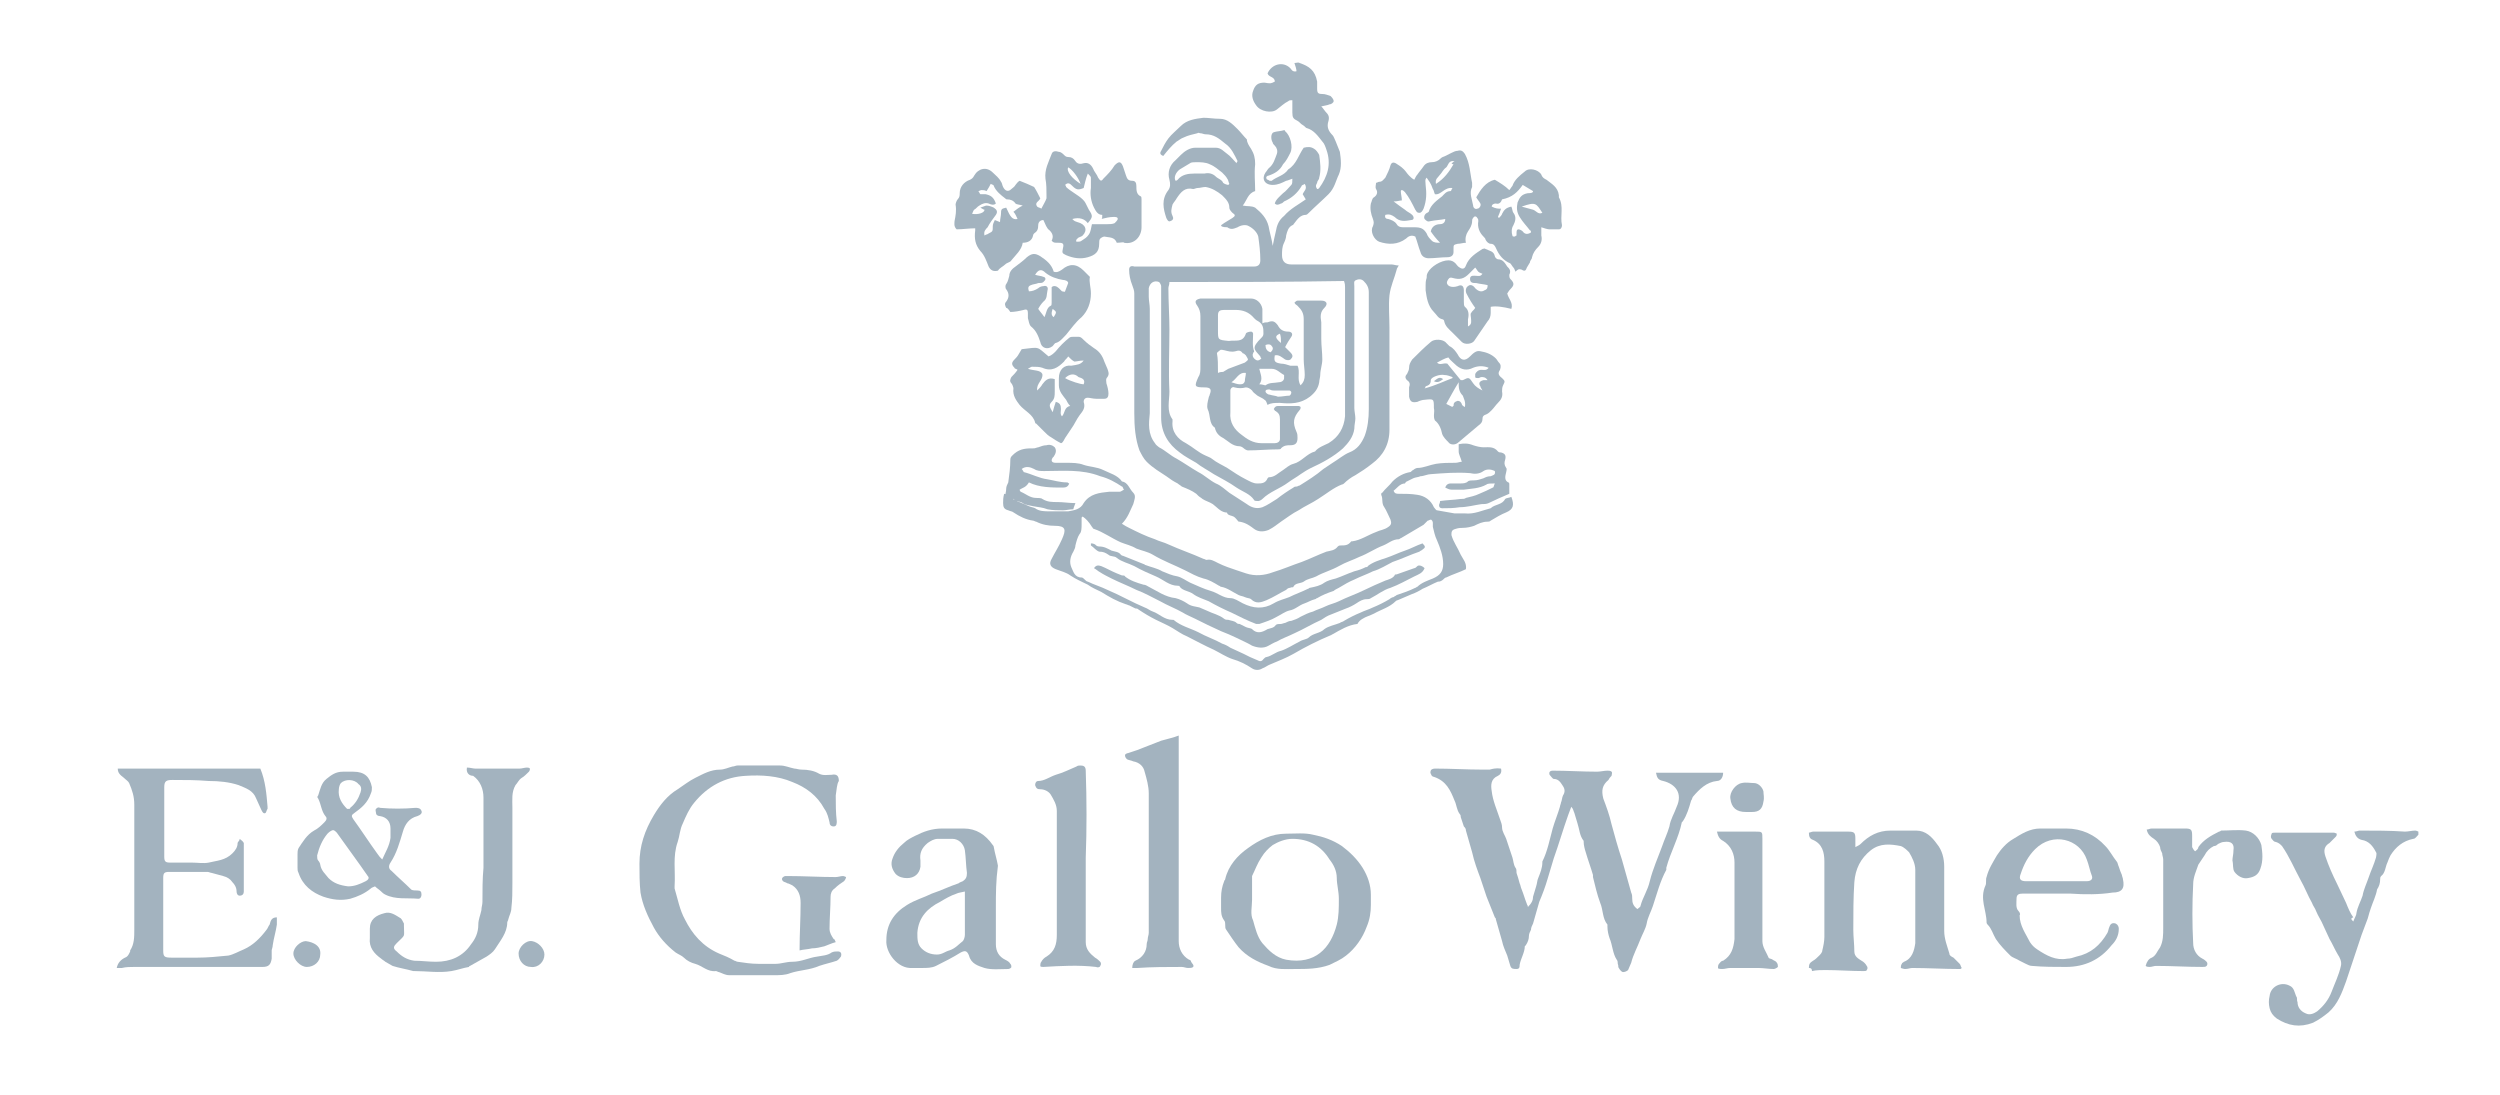<?xml version="1.0" encoding="utf-8"?>
<!-- Generator: Adobe Illustrator 21.0.2, SVG Export Plug-In . SVG Version: 6.00 Build 0)  -->
<svg version="1.1" id="Layer_1" xmlns="http://www.w3.org/2000/svg" xmlns:xlink="http://www.w3.org/1999/xlink" x="0px" y="0px"
	 viewBox="0 0 242 106" style="enable-background:new 0 0 242 106;" xml:space="preserve">
<style type="text/css">
	.st0{fill:#A3B3BF;}
</style>
<g id="XMLID_1_">
	<path id="XMLID_225_" class="st0" d="M118.2,21.8c0.4-0.3,0.8-0.5,1.1-0.7c0.3-0.2,0.3-0.3,0-0.5c-0.1-0.1-0.3-0.3-0.3-0.5
		c0-0.5-0.3-0.8-0.7-1.2c-0.5-0.4-1-0.7-1.6-0.8c-0.3,0-0.5,0.1-0.8,0.1c-0.1,0-0.3,0.1-0.4,0.1c-0.8-0.2-1.2,0.3-1.6,0.9
		c-0.1,0.2-0.3,0.4-0.4,0.6c-0.1,0.4-0.2,0.7,0,1.1c0.1,0.2,0.1,0.4-0.2,0.5c-0.2,0.1-0.3-0.1-0.4-0.3c-0.3-0.9-0.5-1.8,0.2-2.7
		c0.2-0.3,0.2-0.6,0.1-1c-0.2-0.7,0-1.4,0.6-1.9c0.2-0.2,0.3-0.3,0.5-0.5c0.4-0.4,0.9-0.7,1.4-0.7c0.7,0,1.3,0,2,0
		c0.5,0,0.8,0.4,1.1,0.6c0.3,0.2,0.6,0.6,0.9,0.9c0-0.1,0.1-0.2,0.1-0.2c-0.3-0.6-0.6-1.3-1.2-1.7c-0.6-0.5-1.1-0.9-1.9-0.9
		c-0.2,0-0.3-0.1-0.5-0.1c-0.1,0-0.2-0.1-0.3,0c-0.4,0.1-0.9,0.2-1.3,0.4c-0.3,0.1-0.5,0.3-0.7,0.4c-0.5,0.4-0.9,0.9-1.3,1.4
		c-0.2-0.1-0.4-0.2-0.2-0.5c0.2-0.4,0.4-0.8,0.7-1.2c0.3-0.4,0.8-0.8,1.2-1.2c0.6-0.6,1.4-0.7,2.2-0.8c0.5,0,1,0.1,1.6,0.1
		c0.7,0,1.2,0.5,1.7,1c0.3,0.3,0.6,0.7,0.9,1c0,0.3,0.2,0.6,0.4,0.9c0.3,0.5,0.4,0.9,0.4,1.5c-0.1,0.9,0,1.7,0,2.6
		c-0.7,0.2-0.8,0.9-1.2,1.4c0.5,0.1,0.8,0,1.2,0.2c0.6,0.5,1.1,1,1.3,1.8c0.1,0.6,0.3,1.2,0.4,1.9c0.1-0.5,0.2-1,0.3-1.4
		c0.1-0.6,0.3-1.1,0.8-1.5c0.6-0.7,1.4-1.1,2.1-1.6c-0.1-0.2-0.2-0.3-0.3-0.5c0.1-0.3,0.5-0.5,0.2-1c-0.1,0.1-0.3,0.1-0.3,0.2
		c-0.4,0.7-1,1.2-1.7,1.5c-0.1,0.1-0.2,0.2-0.3,0.2c-0.2,0.1-0.4,0.2-0.6,0c0.1-0.4,0.5-0.7,0.8-1c0.3-0.2,0.5-0.5,0.8-0.8
		c0.1-0.1,0.1-0.3,0.1-0.6c-0.3,0.1-0.5,0.2-0.6,0.2c-0.4,0.2-0.8,0.4-1.3,0.4c-0.8,0-1.1-0.6-0.7-1.2c0.1-0.1,0.2-0.3,0.3-0.4
		c0.5-0.4,0.6-0.9,0.8-1.4c0.1-0.3,0-0.6-0.2-0.8c-0.1-0.1-0.2-0.2-0.2-0.3c-0.2-0.3-0.2-0.9,0.1-1c0.3-0.1,0.7-0.1,1-0.2
		c0,0,0.1,0,0.1,0.1c0.5,0.4,0.8,1.5,0.5,2.1c-0.2,0.4-0.4,0.8-0.7,1.1c-0.3,0.6-0.8,0.9-1.4,1.1c-0.1,0-0.3,0.1-0.2,0.3
		c0,0.1,0.2,0.1,0.3,0.2c0.1,0,0.2,0,0.2,0c0.5-0.4,1.2-0.5,1.6-1.1c0.8-0.5,1-1.4,1.5-2.1c0.4-0.1,0.7-0.1,1,0.1
		c0.2,0.1,0.4,0.4,0.5,0.6c0.1,0.7,0.2,1.5,0,2.2c0,0.2-0.2,0.3-0.2,0.5c-0.1,0.2-0.2,0.3,0,0.6c0.1,0,0.1,0,0.2-0.1
		c0.8-1.1,1.2-2.3,0.7-3.7c-0.1-0.3-0.2-0.6-0.4-0.8c-0.4-0.5-0.8-1.1-1.5-1.3c-0.1,0-0.2-0.2-0.4-0.3c-0.2-0.1-0.3-0.3-0.5-0.4
		c-0.4-0.2-0.5-0.3-0.5-0.8c0-0.4,0-0.8,0-1.2c-0.2,0-0.3,0-0.4,0.1c-0.4,0.2-0.7,0.5-1.1,0.8c-0.5,0.4-1.6,0.2-2-0.4
		c-0.3-0.4-0.5-0.9-0.3-1.4c0.2-0.6,0.5-0.8,1.1-0.8c0.6,0.1,0.6,0.1,1-0.1c0-0.5-0.6-0.4-0.7-0.8c0.4-0.9,1.5-1.2,2.2-0.5
		c0.1,0.1,0.2,0.4,0.6,0.3c0-0.2-0.1-0.5-0.2-0.8c0.2,0,0.4-0.1,0.5,0c0.9,0.3,1.5,0.7,1.7,1.8c0,0.2,0,0.4,0,0.7
		c0,0.4,0.1,0.5,0.5,0.5c0.3,0,0.5,0.1,0.8,0.2c0.1,0.1,0.3,0.3,0.3,0.5c0,0.1-0.2,0.3-0.4,0.3c-0.2,0.1-0.4,0.1-0.8,0.2
		c0.2,0.2,0.3,0.4,0.4,0.5c0.3,0.3,0.4,0.5,0.3,0.9c-0.2,0.6,0,1,0.4,1.4c0.1,0.1,0.2,0.4,0.3,0.6c0.1,0.3,0.3,0.7,0.4,1
		c0.1,0.7,0.2,1.5-0.1,2.2c-0.3,0.6-0.4,1.3-1,1.9c-0.6,0.6-1.3,1.2-1.9,1.8c-0.1,0.1-0.2,0.2-0.3,0.2c-0.5,0-0.8,0.4-1.1,0.8
		c-0.1,0.1-0.1,0.2-0.2,0.2c-0.4,0.2-0.5,0.6-0.6,1c0,0.2-0.1,0.5-0.2,0.7c-0.2,0.4-0.2,0.8-0.2,1.2c0,0.6,0.3,0.9,0.9,0.9
		c3.2,0,6.4,0,9.7,0c0.2,0,0.4,0.1,0.7,0.1c-0.1,0.2-0.2,0.3-0.2,0.4c-0.2,0.8-0.6,1.6-0.7,2.5c-0.1,1,0,2.1,0,3.1
		c0,2.6,0,5.1,0,7.7c0,0.7,0,1.5,0,2.2c0,1.4-0.6,2.5-1.7,3.3c-0.5,0.4-1.1,0.8-1.6,1.1c-0.4,0.2-0.8,0.5-1.1,0.8
		c0,0-0.1,0.1-0.2,0.1c-0.8,0.3-1.5,0.9-2.3,1.4c-0.6,0.4-1.3,0.7-1.9,1.1c-0.6,0.3-1.1,0.7-1.7,1.1c-0.4,0.3-0.8,0.6-1.2,0.8
		c-0.5,0.2-1,0.2-1.4-0.1c-0.4-0.3-0.8-0.6-1.4-0.7c0,0,0,0-0.1,0c-0.2-0.2-0.3-0.4-0.5-0.5c-0.2-0.1-0.5-0.1-0.6-0.3
		c0-0.1-0.1-0.1-0.2-0.1c-0.5-0.1-0.8-0.5-1.2-0.8c-0.3-0.2-0.7-0.3-1-0.5c-0.1-0.1-0.3-0.2-0.4-0.3c-0.1-0.1-0.1-0.1-0.2-0.2
		c-0.4-0.3-0.9-0.5-1.4-0.7c-0.1-0.1-0.3-0.2-0.4-0.3c-0.4-0.2-0.7-0.4-1.1-0.7c-0.6-0.4-1.3-0.8-1.9-1.4c-0.3-0.3-0.5-0.7-0.7-1.1
		c-0.4-1.1-0.5-2.3-0.5-3.6c0-2.3,0-4.5,0-6.8c0-1.6,0-3.2,0-4.8c0-0.3-0.1-0.5-0.2-0.8c-0.2-0.5-0.3-1-0.3-1.5
		c0-0.3,0.2-0.4,0.5-0.3c0.5,0,1,0,1.5,0c3.2,0,6.4,0,9.7,0c0.1,0,0.2,0,0.4,0c0.4,0,0.6-0.2,0.6-0.6c0-0.8-0.1-1.6-0.2-2.3
		c-0.1-0.4-0.5-0.8-0.9-1c-0.3-0.2-0.8-0.1-1.1,0.1c-0.3,0.1-0.6,0.3-1,0C118.3,22,118.2,21.9,118.2,21.8z M113.2,27.3
		c0,0.3-0.1,0.4-0.1,0.6c0,1.3,0.1,2.7,0.1,4c0,2-0.1,4,0,6c0,0.9-0.3,1.9,0.3,2.7c0,0.1,0,0.2,0,0.2c-0.1,1,0.5,1.7,1.3,2.1
		c0.7,0.4,1.2,0.9,1.9,1.2c0.2,0.1,0.5,0.2,0.6,0.3c0.5,0.4,1,0.6,1.5,0.9c0.6,0.4,1.2,0.8,1.8,1.1c0.4,0.2,0.7,0.4,1.1,0.4
		c0.4,0,0.8,0,1-0.5c0,0,0.1-0.1,0.1-0.1c0.6,0,0.9-0.4,1.4-0.7c0.3-0.2,0.6-0.5,1-0.6c0.8-0.2,1.3-1,2.1-1.2
		c0.3-0.4,0.9-0.6,1.3-0.8c1-0.6,1.5-1.5,1.6-2.6c0-4.2,0-8.3,0-12.5c0-0.2,0-0.3-0.1-0.6C124.5,27.3,118.9,27.3,113.2,27.3z
		 M112.4,34.6C112.4,34.6,112.4,34.6,112.4,34.6c0-2,0-4,0-6c0-0.3,0-0.6,0-0.9c0-0.1-0.1-0.3-0.2-0.4c-0.5-0.2-0.9,0.1-1,0.6
		c0,0.3,0,0.6,0,0.8c0,0.4,0.1,0.8,0.1,1.2c0,3.1,0,6.2,0,9.2c0,0.3,0,0.6,0,0.9c-0.1,1-0.2,2,0.5,2.9c0.1,0.2,0.3,0.3,0.4,0.4
		c0.6,0.3,1.1,0.8,1.7,1.1c0.7,0.4,1.4,0.9,2.1,1.3c0.6,0.3,1.1,0.8,1.7,1.1c0.5,0.2,0.9,0.6,1.3,0.9c0.6,0.4,1.1,0.7,1.7,1.1
		c0.4,0.3,0.9,0.5,1.5,0.3c0.5-0.2,0.9-0.5,1.4-0.8c0.5-0.4,1.1-0.8,1.6-1.1c0.1-0.1,0.2-0.1,0.3-0.1c0.1,0,0.2-0.1,0.3-0.1
		c0.8-0.5,1.6-1,2.3-1.6c0.3-0.2,0.6-0.4,0.9-0.6c0.5-0.3,1.1-0.8,1.6-1c0.8-0.3,1.2-0.9,1.5-1.6c0.3-0.8,0.4-1.7,0.4-2.6
		c0-3.8,0-7.5,0-11.3c0-0.5-0.2-0.8-0.5-1.1c-0.2-0.2-0.5-0.2-0.7-0.1c-0.3,0.1-0.2,0.3-0.2,0.6c0,2.2,0,4.5,0,6.7
		c0,1.7,0,3.4,0,5.1c0,0.3,0.1,0.7,0.1,1c0,0.3-0.1,0.6-0.1,1c-0.1,0.8-0.6,1.4-1.1,1.9c-0.9,0.8-2,1.4-3.1,1.9
		c-0.4,0.2-0.7,0.4-1,0.6c-0.4,0.3-0.8,0.5-1.2,0.8c-0.8,0.6-1.8,0.9-2.5,1.6c-0.1,0.1-0.3,0.2-0.4,0.2c-0.1,0-0.4,0-0.4-0.1
		c-0.4-0.6-1.1-0.8-1.7-1.2c-0.7-0.5-1.5-0.9-2.2-1.3c-0.6-0.4-1.2-0.7-1.7-1.1c-0.5-0.3-1.1-0.6-1.6-1c-1.1-0.8-1.8-1.9-1.8-3.4
		C112.4,38.5,112.4,36.5,112.4,34.6z M118.9,17.9c0,0,0.1-0.1,0.1-0.1c-0.1-0.2-0.1-0.4-0.2-0.5c-0.1-0.2-0.3-0.4-0.5-0.6
		c-0.4-0.3-0.7-0.6-1.2-0.8c-0.4-0.2-0.9-0.2-1.3-0.2c-0.2,0-0.5,0-0.6,0.1c-0.3,0.2-0.7,0.4-1,0.6c-0.4,0.3-0.6,0.8-0.4,1.1
		c0.1,0,0.2-0.1,0.2-0.1c0.4-0.5,1-0.6,1.6-0.6c0.3,0,0.7,0,1,0c0.4-0.1,0.8,0,1.1,0.3c0.2,0.2,0.6,0.3,0.7,0.6
		C118.5,17.8,118.8,17.9,118.9,17.9z"/>
	<path id="XMLID_222_" class="st0" d="M98.7,47.4c0,0.1,0.1,0.2,0.1,0.2c0.5,0.2,0.9,0.6,1.5,0.6c0.2,0,0.5,0,0.6,0.1
		c0.5,0.3,0.9,0.3,1.5,0.3c0.5,0,1.1,0.1,1.7,0.1c-0.1,0.3-0.2,0.5-0.2,0.6c-0.4,0-0.7,0.1-1,0.1c-0.5,0-1,0-1.5-0.1
		c-0.5-0.2-0.9-0.2-1.4-0.3c-0.4-0.1-0.7-0.1-1-0.3c-0.1-0.1-0.3-0.1-0.5-0.2c-0.1,0-0.3,0-0.3-0.1c-0.2-0.3-0.5-0.3-0.9-0.3
		c0-0.3,0.1-0.5,0.1-0.8c0-0.2,0.1-0.4,0.2-0.6c0.1-0.7,0.2-1.5,0.2-2.2c0-0.3,0.2-0.4,0.4-0.6c0.6-0.5,1.2-0.5,1.9-0.5
		c0.1,0,0.3-0.1,0.4-0.1c0.3-0.1,0.5-0.2,0.8-0.2c0.3-0.1,0.6,0,0.8,0.2c0.2,0.3,0.1,0.6-0.1,0.9c0,0-0.1,0.1-0.1,0.1
		c-0.2,0.3-0.1,0.5,0.3,0.5c0.3,0,0.6,0,1,0c0.6,0,1.2,0,1.7,0.2c0.6,0.2,1.3,0.2,1.9,0.5c0.6,0.3,1.4,0.5,1.8,1.1
		c0.6,0.1,0.7,0.7,1.1,1.1c0.3,0.3,0.1,0.7,0,1.1c-0.3,0.6-0.5,1.3-1.1,1.9c0.3,0.2,0.5,0.3,0.7,0.4c0.8,0.4,1.6,0.8,2.5,1.1
		c0.4,0.2,0.9,0.3,1.3,0.5c1.1,0.5,2.3,0.9,3.4,1.4c0.1,0,0.2,0.1,0.3,0.1c0.4-0.1,0.7,0.1,1.1,0.3c0.6,0.3,1.2,0.5,1.8,0.7
		c0.3,0.1,0.6,0.2,0.9,0.3c0.9,0.3,1.8,0.2,2.6-0.1c1-0.3,1.9-0.7,2.8-1c0.8-0.3,1.6-0.7,2.4-1c0.4-0.1,0.8-0.1,1.1-0.5
		c0.1-0.1,0.2-0.1,0.3-0.1c0.4,0,0.7,0,1-0.4c0,0,0.1,0,0.1,0c0.8-0.1,1.5-0.6,2.3-0.9c0.4-0.2,0.8-0.2,1.2-0.5
		c0.3-0.2,0.3-0.4,0.2-0.7c-0.2-0.4-0.4-0.9-0.6-1.2c-0.3-0.4-0.1-0.8-0.3-1.2c0-0.1,0-0.2,0.1-0.2c0.3-0.4,0.7-0.7,1-1.1
		c0.5-0.5,1.1-0.8,1.7-0.9c0.1,0,0.2-0.2,0.3-0.2c0.1-0.1,0.3-0.2,0.4-0.2c0.6,0,1.2-0.3,1.8-0.4c0.6-0.1,1.3-0.1,1.9-0.1
		c0.2,0,0.4-0.1,0.6-0.1c-0.1-0.4-0.3-0.7-0.3-1c0-0.2,0-0.4,0-0.7c0.5-0.1,0.9-0.1,1.4,0.1c0.3,0.1,0.7,0.2,1,0.2
		c0.5,0,1-0.1,1.4,0.4c0.1,0.1,0.2,0.1,0.3,0.1c0.4,0.1,0.5,0.3,0.4,0.7c-0.1,0.3-0.1,0.5,0.1,0.8c0.1,0.1,0,0.3,0,0.4
		c-0.1,0.4-0.2,0.8,0.2,1c0.1,0,0.1,0.1,0.1,0.2c0,0.3,0,0.6,0,0.9c-0.7,0.3-1.4,0.6-2,0.9c-0.2,0.1-0.5,0.1-0.7,0.1
		c-0.7,0.1-1.4,0.3-2.1,0.3c-0.6,0.1-1.1,0.1-1.7,0.1c-0.2,0-0.3-0.1-0.3-0.3c0-0.1,0.1-0.2,0.1-0.4c0.7-0.1,1.3-0.1,2-0.2
		c0.2,0,0.4,0,0.5-0.1c0.4-0.1,0.9-0.2,1.3-0.4c0.5-0.2,0.9-0.4,1.3-0.6c0.1,0,0.1-0.2,0.2-0.4c-0.4,0-0.7,0-0.8,0.1
		c-0.7,0.4-1.5,0.4-2.2,0.5c-0.4,0-0.8,0-1.2,0c-0.2,0-0.4-0.1-0.6-0.2c0.1-0.3,0.3-0.4,0.5-0.4c0.3,0,0.6,0,0.9,0
		c0.3,0,0.6,0,0.8-0.2c0.1-0.1,0.4-0.1,0.6-0.1c0.3,0,0.6-0.1,0.9-0.2c0.2-0.1,0.4-0.2,0.7-0.2c0.2-0.1,0.5-0.1,0.4-0.5
		c-0.4-0.2-0.8-0.2-1.1,0c-0.4,0.3-0.9,0.3-1.3,0.2c-1.3-0.1-2.5,0-3.8,0.1c-0.3,0-0.7,0.2-1,0.2c-0.2,0.1-0.5,0.1-0.7,0.2
		c-0.2,0.1-0.4,0.2-0.6,0.3c-0.1,0-0.2,0.2-0.2,0.2c-0.5,0-0.8,0.5-1.1,0.7c0.1,0.3,0.3,0.3,0.5,0.3c0.6,0,1.2,0,1.8,0.1
		c0.7,0.1,1.3,0.5,1.6,1.2c0.1,0.1,0.2,0.3,0.3,0.3c0.6,0.1,1.1,0.2,1.7,0.3c0.3,0,0.7,0,1,0c0.9,0.1,1.7-0.3,2.5-0.5
		c0.4-0.4,1.1-0.3,1.4-0.9c0.1-0.1,0.4-0.1,0.6-0.2c0.3,0.8,0.2,1.2-0.5,1.5c-0.5,0.2-1,0.5-1.5,0.8c-0.1,0.1-0.2,0.1-0.3,0.1
		c-0.5,0-0.9,0.2-1.3,0.4c-0.3,0.1-0.7,0.2-1.1,0.2c-0.2,0-0.4,0-0.7,0.1c-0.4,0.1-0.4,0.3-0.4,0.6c0.2,0.7,0.6,1.2,0.9,1.9
		c0.2,0.4,0.6,0.8,0.5,1.4c-0.6,0.3-1.3,0.5-1.9,0.8c-0.1,0-0.2,0.1-0.3,0.2c-0.1,0.1-0.3,0.2-0.4,0.2c0,0-0.1,0-0.1,0
		c-0.5,0.2-1,0.5-1.5,0.7c-0.3,0.2-0.7,0.4-1,0.5c-0.5,0.2-0.9,0.4-1.4,0.6c-0.1,0-0.2,0.1-0.2,0.1c-0.6,0.6-1.4,0.8-2.1,1.2
		c-0.4,0.2-0.8,0.3-1.1,0.5c-0.2,0.1-0.4,0.3-0.5,0.5c-0.9,0.1-1.7,0.6-2.4,1c-0.1,0-0.1,0.1-0.2,0.1c-1.2,0.5-2.4,1.1-3.6,1.8
		c-0.7,0.4-1.5,0.7-2.2,1c-0.3,0.1-0.5,0.3-0.8,0.4c-0.3,0.2-0.7,0.2-1,0c-0.6-0.4-1.2-0.7-1.9-0.9c-0.6-0.2-1.2-0.6-1.8-0.9
		c-0.9-0.4-1.8-0.9-2.6-1.3c-0.5-0.2-0.9-0.5-1.4-0.8c-0.5-0.3-1-0.5-1.6-0.8c-0.6-0.3-1.1-0.6-1.7-1c-0.1-0.1-0.2-0.1-0.3-0.1
		c-0.2-0.1-0.4-0.2-0.6-0.3c-0.1,0-0.2-0.1-0.3-0.1c-0.9-0.3-1.6-0.7-2.4-1.2c-0.4-0.2-0.9-0.4-1.3-0.7c-0.6-0.3-1.1-0.5-1.7-0.9
		c-0.4-0.3-0.9-0.4-1.4-0.6c-0.5-0.2-0.7-0.5-0.4-1c0.3-0.6,0.7-1.2,1-1.9c0.4-0.9,0.4-1.3-0.7-1.3c-0.6,0-1.2-0.1-1.8-0.4
		c-0.1,0-0.2-0.1-0.3-0.1c-0.7-0.1-1.3-0.4-1.9-0.8c-0.1-0.1-0.3-0.1-0.5-0.2c-0.4-0.1-0.5-0.3-0.5-0.7c0-0.3,0-0.5,0.1-0.9
		c0.3,0.1,0.7,0.1,0.9,0.5c0,0.1,0.1,0.1,0.1,0.1c0.5,0.2,0.9,0.4,1.4,0.6c0.2,0.1,0.4,0.1,0.6,0.2c0.4,0.3,0.9,0.3,1.4,0.3
		c0.6,0,1.2,0,1.8,0c0.6-0.1,1.2-0.2,1.5-0.8c0.6-0.9,1.5-1,2.5-1.1c0.3,0,0.6,0,1,0c0.1,0,0.2-0.1,0.4-0.2
		c-0.1-0.1-0.1-0.3-0.2-0.3c-0.6-0.4-1.3-0.8-2.1-1c-1.8-0.7-3.6-0.5-5.4-0.5c-0.4,0-0.7,0-1-0.2c-0.4-0.2-0.8-0.3-1.2,0
		c0.1,0.1,0.2,0.3,0.2,0.3c0.8,0.2,1.5,0.6,2.3,0.7c0.6,0.1,1.2,0.3,1.9,0.3c0.1,0,0.1,0.1,0.2,0.1c-0.1,0.3-0.3,0.4-0.6,0.4
		c-1.1,0-2.3,0-3.3-0.5C99.3,47.2,99,47.2,98.7,47.4z M104.8,50c0,0-0.1,0.1-0.1,0.1c0,0.2,0,0.4,0,0.6c0,0.4,0,0.8-0.2,1
		c-0.2,0.3-0.3,0.7-0.4,1.1c0,0.2-0.1,0.4-0.2,0.6c-0.3,0.5-0.4,1-0.2,1.5c0.2,0.4,0.3,1,1,1c0.1,0,0.2,0.1,0.3,0.2
		c0.1,0.1,0.2,0.2,0.3,0.2c0.6,0.3,1.3,0.5,1.9,0.8c1.2,0.5,2.4,1.2,3.6,1.7c0.3,0.1,0.5,0.3,0.8,0.4c0.6,0.2,1.1,0.8,1.9,0.8
		c0,0,0,0,0.1,0c0.7,0.6,1.6,0.8,2.4,1.2c0.7,0.4,1.6,0.7,2.3,1.1c0.3,0.1,0.5,0.2,0.8,0.4c0.4,0.2,0.9,0.4,1.3,0.6
		c0.2,0.1,0.4,0.2,0.6,0.3c0.2,0.1,0.5,0.2,0.7,0.3c0.2,0.1,0.4,0.2,0.6-0.1c0.1-0.1,0.2-0.2,0.3-0.2c0.5-0.1,0.9-0.5,1.4-0.6
		c0.6-0.2,1.2-0.6,1.8-0.9c0.3-0.2,0.7-0.2,0.9-0.4c0.4-0.4,1.1-0.4,1.5-0.8c0.4-0.3,1-0.4,1.5-0.6c0.1-0.1,0.3-0.1,0.4-0.2
		c0.5-0.3,1.1-0.6,1.6-0.8c0.4-0.2,0.8-0.3,1.2-0.5c0.5-0.2,1.1-0.5,1.6-0.8c0.1-0.1,0.3-0.2,0.4-0.2c0.1-0.1,0.2-0.1,0.3-0.2
		c0.6-0.2,1.2-0.4,1.8-0.7c0.1,0,0.1-0.1,0.2-0.1c0.4-0.4,1-0.6,1.5-0.8c0.7-0.3,1-0.7,1-1.4c0-0.8-0.3-1.6-0.6-2.3
		c-0.2-0.4-0.3-0.9-0.4-1.3c0-0.1,0-0.3,0-0.4c0-0.1-0.1-0.3-0.2-0.3c-0.1,0-0.2,0.1-0.3,0.1c-0.1,0.1-0.3,0.3-0.4,0.4
		c-0.7,0.4-1.5,0.9-2.2,1.3c-0.1,0-0.1,0.1-0.2,0.1c-0.6,0-1,0.4-1.5,0.6c-0.8,0.3-1.5,0.8-2.3,1.1c-0.6,0.3-1.3,0.5-2,0.9
		c-0.7,0.4-1.5,0.6-2.2,1c-0.4,0.2-0.8,0.2-1.2,0.5c-0.3,0.2-0.8,0.1-1,0.5c0,0.1-0.2,0-0.3,0.1c-0.2,0-0.3,0.1-0.4,0.2
		c-0.6,0.3-1.2,0.7-1.9,1c-0.5,0.2-1,0.4-1.5-0.1c-0.1-0.1-0.4-0.1-0.6-0.2c-0.2-0.1-0.4-0.1-0.6-0.2c-0.6-0.3-1.1-0.7-1.7-0.8
		c-0.1,0-0.1-0.1-0.2-0.1c-0.5-0.3-1-0.6-1.5-0.7c-0.7-0.2-1.2-0.5-1.8-0.8c-1-0.5-2.1-0.9-3.1-1.5c-0.5-0.3-1.1-0.4-1.6-0.6
		c-0.5-0.3-1-0.4-1.5-0.6c-0.9-0.4-1.7-1-2.6-1.3c-0.1,0-0.1-0.1-0.2-0.2C105.4,50.5,105.1,50.2,104.8,50z"/>
	<path id="XMLID_221_" class="st0" d="M145.3,74.4c0.1,0.4-0.1,0.6-0.3,0.7c-0.7,0.3-0.7,0.9-0.6,1.5c0.1,0.9,0.5,1.8,0.8,2.7
		c0.1,0.3,0.2,0.5,0.2,0.8c0,0.4,0.3,0.8,0.4,1.1c0.2,0.6,0.4,1.2,0.6,1.8c0.1,0.3,0.1,0.7,0.3,1c0.1,0.1,0.1,0.3,0.1,0.5
		c0.1,0.3,0.2,0.6,0.3,1c0.1,0.2,0.1,0.4,0.2,0.6c0.2,0.5,0.3,0.9,0.5,1.4c0,0.1,0.1,0.1,0.1,0.3c0.4-0.4,0.5-0.7,0.5-1
		c0.1-0.3,0.2-0.7,0.3-1c0.1-0.3,0.1-0.6,0.2-0.8c0.2-0.5,0.4-1,0.4-1.5c0,0,0,0,0-0.1c0.5-1,0.7-2.1,1-3.2c0.2-0.7,0.5-1.4,0.7-2.1
		c0-0.1,0.1-0.3,0.1-0.4c0.1-0.2,0.1-0.5,0.2-0.7c0.2-0.3,0.2-0.6,0-0.9c-0.2-0.3-0.4-0.7-0.9-0.7c-0.1,0-0.3-0.3-0.4-0.4
		c-0.1-0.3,0.1-0.4,0.3-0.4c1.4,0,2.9,0.1,4.3,0.1c0.3,0,0.7-0.1,1-0.1c0.1,0,0.3,0,0.4,0.1c0.1,0.1,0,0.3,0,0.4
		c-0.1,0.1-0.2,0.2-0.3,0.4c-0.6,0.5-0.7,1-0.5,1.8c0.3,0.8,0.6,1.6,0.8,2.5c0.3,1.1,0.6,2.2,1,3.4c0.3,1.1,0.6,2.1,0.9,3.2
		c0.1,0.2,0.1,0.4,0.1,0.6c0,0.4,0.1,0.7,0.5,1c0.1-0.1,0.3-0.2,0.3-0.3c0.2-0.8,0.7-1.5,0.9-2.4c0.3-1.2,0.8-2.3,1.2-3.4
		c0.2-0.6,0.5-1.2,0.7-1.9c0.1-0.7,0.5-1.3,0.7-1.9c0.6-1.3-0.1-2.2-1.3-2.5c-0.5-0.1-0.6-0.3-0.7-0.8c2.2,0,4.3,0,6.5,0
		c0,0.4-0.2,0.8-0.6,0.8c-1,0.1-1.7,0.8-2.3,1.5c-0.1,0.1-0.1,0.3-0.2,0.4c-0.2,0.7-0.4,1.4-0.8,2c0,0-0.1,0.1-0.1,0.1
		c-0.3,1.5-1.1,2.9-1.5,4.4c0,0.1,0,0.1,0,0.2c-0.6,1.1-0.9,2.3-1.3,3.5c-0.2,0.6-0.5,1.1-0.6,1.7c-0.1,0.5-0.4,1-0.6,1.5
		c-0.3,0.8-0.7,1.5-0.9,2.3c-0.1,0.2-0.2,0.5-0.3,0.7c-0.1,0.1-0.3,0.2-0.5,0.2c-0.1,0-0.3-0.2-0.4-0.4c-0.1-0.1,0-0.2-0.1-0.4
		c0-0.1,0-0.3-0.1-0.4c-0.4-0.6-0.4-1.4-0.7-2.1c-0.1-0.3-0.2-0.7-0.2-1.1c0-0.1,0-0.1,0-0.2c-0.5-0.6-0.4-1.4-0.7-2.1
		c-0.3-0.8-0.5-1.7-0.7-2.5c0-0.1,0-0.1,0-0.2c-0.2-0.7-0.5-1.5-0.7-2.2c-0.1-0.3-0.2-0.7-0.2-1c0,0,0-0.1,0-0.1
		c-0.4-0.5-0.4-1.1-0.6-1.7c-0.1-0.3-0.2-0.7-0.3-1c-0.1-0.2-0.1-0.4-0.3-0.6c-0.1,0.3-0.2,0.5-0.3,0.8c-0.5,1.4-0.9,2.8-1.4,4.2
		c-0.2,0.7-0.4,1.3-0.6,2c-0.2,0.7-0.5,1.5-0.8,2.2c-0.2,0.7-0.4,1.4-0.6,2.1c-0.1,0.2-0.2,0.4-0.2,0.6c-0.1,0.2-0.2,0.4-0.2,0.6
		c0,0.3-0.1,0.6-0.3,0.9c0,0-0.1,0.1-0.1,0.1c0,0.6-0.4,1.2-0.5,1.8c0,0.2,0,0.4-0.3,0.4c-0.3,0-0.5,0-0.6-0.3
		c-0.1-0.3-0.2-0.7-0.3-1c-0.2-0.5-0.4-0.9-0.5-1.4c-0.2-0.7-0.4-1.4-0.6-2.1c0-0.1,0-0.1-0.1-0.2c-0.3-0.7-0.5-1.3-0.8-2
		c-0.2-0.6-0.4-1.2-0.6-1.8c-0.3-0.8-0.6-1.6-0.8-2.5c-0.2-0.7-0.4-1.4-0.6-2.1c0-0.2-0.1-0.3-0.2-0.4c-0.1-0.3-0.2-0.6-0.3-0.9
		c0-0.1,0-0.2-0.1-0.3c-0.3-0.4-0.3-0.9-0.5-1.3c-0.4-1-0.8-1.9-2-2.3c-0.1,0-0.2-0.1-0.2-0.1c-0.1-0.2-0.2-0.3-0.1-0.5
		c0-0.1,0.2-0.2,0.4-0.2c1.5,0,3.1,0.1,4.6,0.1c0.2,0,0.5,0,0.7,0C144.9,74.3,145.1,74.4,145.3,74.4z"/>
	<path id="XMLID_216_" class="st0" d="M108.1,23.5c-0.2-0.6-0.8-0.5-1.2-0.6c-0.1,0-0.3,0.1-0.4,0.2c-0.1,0.1-0.1,0.3-0.1,0.5
		c0,0.8-0.4,1.1-1.1,1.3c-0.7,0.2-1.4,0.1-2.1-0.2c-0.4-0.2-0.4-0.2-0.3-0.7c0.1-0.4,0-0.5-0.4-0.5c-0.5,0-0.5,0-0.7-0.2
		c0.2-0.4,0.1-0.7-0.2-1c-0.3-0.2-0.4-0.6-0.6-1c-0.3,0-0.5,0.2-0.5,0.5c0,0.4-0.1,0.6-0.4,0.8c0,0-0.1,0.1-0.1,0.2
		c-0.1,0.5-0.5,0.7-1,0.7c-0.1,0.7-0.7,1.2-1.1,1.7c-0.1,0.2-0.4,0.2-0.6,0.4c-0.2,0.2-0.5,0.3-0.7,0.6c-0.4,0.1-0.7,0-0.9-0.4
		c-0.2-0.5-0.4-1.1-0.8-1.5c-0.5-0.6-0.6-1.2-0.5-2c0-0.1,0-0.2,0-0.2c-0.6,0-1.2,0.1-1.8,0.1c-0.3-0.3-0.2-0.6-0.2-0.8
		c0.1-0.5,0.2-1,0.1-1.6c0-0.1,0.1-0.4,0.2-0.5c0.2-0.2,0.2-0.4,0.2-0.6c0-0.6,0.4-1.1,1-1.3c0.2-0.1,0.3-0.2,0.4-0.4
		c0.4-0.7,1.2-0.9,1.8-0.3c0.3,0.3,0.6,0.5,0.8,0.9c0.1,0.1,0.1,0.3,0.2,0.5c0.2,0.4,0.5,0.5,0.8,0.2c0.1-0.1,0.3-0.2,0.4-0.4
		c0.1-0.1,0.2-0.3,0.4-0.4c0.5,0.2,1,0.4,1.4,0.6c0.2,0.3,0.4,0.7,0.6,1.1c-0.1,0.3-0.6,0.4-0.3,0.8c0.1,0.1,0.3,0.1,0.4,0.2
		c0.2-0.4,0.4-0.7,0.5-1c0-0.1,0-0.2,0-0.3c0-0.5,0-1.1-0.1-1.6c-0.1-0.9,0.3-1.6,0.6-2.4c0.1-0.3,0.4-0.3,0.7-0.2
		c0.2,0,0.4,0.2,0.5,0.3c0.1,0.1,0.2,0.2,0.4,0.2c0.3,0,0.5,0.1,0.7,0.4c0.2,0.3,0.5,0.3,0.8,0.2c0.4-0.1,0.7,0.1,0.9,0.5
		c0.1,0.3,0.4,0.6,0.5,0.9c0.2,0.3,0.3,0.4,0.5,0.1c0.4-0.4,0.8-0.8,1.1-1.3c0.4-0.4,0.6-0.4,0.8,0.1c0.1,0.3,0.2,0.6,0.3,0.9
		c0.1,0.3,0.2,0.5,0.6,0.5c0.3,0,0.4,0.2,0.4,0.5c0,0.4,0,0.8,0.4,1c0.1,0,0.1,0.2,0.1,0.3c0,0.2,0,0.4,0,0.7c0,0.7,0,1.3,0,2
		c0,0.9-0.7,1.7-1.7,1.5C108.8,23.4,108.5,23.5,108.1,23.5z M106.7,20.8c-0.4,0-0.6-0.3-0.8-0.7c-0.3-0.6-0.4-1.3-0.3-1.9
		c0-0.3,0-0.6,0-1c0-0.1-0.1-0.2-0.3-0.4c-0.2,0.5-0.3,1-0.4,1.4c-0.5,0.2-0.7,0.2-1.1-0.2c-0.2-0.2-0.4-0.4-0.7-0.1
		c0.1,0.1,0.1,0.2,0.1,0.2c0.2,0.2,0.5,0.4,0.8,0.6c0.3,0.2,0.6,0.4,0.8,0.6c0.1,0.1,0.2,0.2,0.3,0.4c0.1,0.2,0.2,0.4,0.3,0.6
		c0.4,0.6,0.4,0.7-0.1,1.3c-0.3-0.4-0.8-0.6-1.5-0.4c0.2,0.2,0.2,0.2,0.5,0.3c0.8,0.2,1,0.8,0.5,1.3c-0.1,0.1-0.2,0.1-0.4,0.2
		c-0.1,0.1-0.3,0.2-0.2,0.4c0.2,0,0.4,0,0.5-0.1c0.3-0.2,0.5-0.3,0.7-0.6c0.2-0.3,0.2-0.6,0.3-1c0.5,0,1,0,1.5,0
		c0.2,0,0.5,0,0.7-0.1c0.1-0.1,0.3-0.3,0.3-0.4c0-0.2-0.2-0.2-0.4-0.2c-0.4,0-0.8,0.1-1.2,0.2C106.7,21.2,106.7,21,106.7,20.8z
		 M99,19.9c-0.3-0.1-0.6-0.1-0.7-0.2c-0.2-0.3-0.5-0.4-0.8-0.4c-0.1,0-0.1,0-0.2-0.1c-0.4-0.3-0.9-0.7-1.1-1.2
		c0-0.1-0.1-0.1-0.3-0.2c-0.1,0.2-0.2,0.4-0.4,0.7c-0.2-0.1-0.3-0.1-0.5-0.1c-0.1,0-0.2,0.1-0.3,0.1c0.1,0.1,0.1,0.2,0.2,0.3
		c0.2,0,0.4,0,0.5,0c0.5,0.1,0.8,0.3,1,0.9c-0.2,0.2-0.5,0.1-0.7,0c-0.3-0.1-0.6,0-0.9,0.2c-0.2,0.1-0.3,0.3-0.5,0.4
		c-0.1,0.1-0.1,0.2-0.2,0.4c0.6,0.1,1.2-0.1,1.2-0.4c-0.1,0-0.2-0.1-0.4-0.2c0.3-0.1,0.5-0.2,0.6-0.2c0.2,0,0.5,0.1,0.7,0.2
		c0.3,0.2,0.4,0.4,0.2,0.7c-0.3,0.4-0.6,0.8-0.8,1.2c-0.2,0.2-0.4,0.4-0.3,0.8c0.1-0.1,0.3-0.1,0.4-0.2c0.4-0.2,0.4-0.2,0.4-0.7
		c0-0.2,0.1-0.4,0.2-0.6c0.2,0.1,0.3,0.1,0.5,0.2c0-0.3,0.1-0.6,0.1-0.9c0-0.4,0.1-0.4,0.5-0.5c0.4,0.9,0.6,1.2,1.1,1.1
		c-0.1-0.2-0.2-0.5-0.4-0.7C98.5,20.2,98.6,20.1,99,19.9z M104.6,17.8c-0.2-0.6-0.8-1.4-1.2-1.6C103.2,16.6,103.8,17.3,104.6,17.8z"
		/>
	<path id="XMLID_210_" class="st0" d="M144.7,17.4c0.5,0.3,1,0.6,1.4,1c0.1-0.1,0.2-0.3,0.3-0.4c0.2-0.6,0.7-1,1.2-1.4
		c0.4-0.4,1.3-0.2,1.6,0.3c0.1,0.3,0.3,0.4,0.5,0.5c0.5,0.4,1.1,0.7,1.2,1.5c0,0.1,0,0.1,0,0.2c0.5,0.9,0.1,1.8,0.3,2.7
		c0,0.2-0.1,0.4-0.3,0.4c-0.3,0-0.6,0-0.9,0c-0.2,0-0.5-0.1-0.8-0.2c0,0.3,0,0.6,0,0.8c0.1,0.4,0,0.8-0.3,1.1
		c-0.3,0.3-0.5,0.6-0.6,1c0,0.2-0.2,0.3-0.2,0.5c-0.1,0.2-0.2,0.3-0.3,0.5c-0.1,0.3-0.2,0.4-0.5,0.2c-0.3-0.1-0.4,0-0.6,0.2
		c-0.1-0.2-0.1-0.3-0.2-0.4c-0.1-0.1-0.2-0.3-0.3-0.4c-0.7-0.3-1.1-0.8-1.4-1.5c-0.1-0.2-0.2-0.4-0.5-0.4c-0.2,0-0.4-0.2-0.5-0.4
		c0-0.1-0.1-0.2-0.2-0.3c-0.4-0.4-0.6-0.9-0.5-1.5c0-0.1,0-0.2-0.1-0.3c-0.1-0.2-0.3-0.2-0.4,0c-0.1,0.1-0.1,0.2-0.1,0.3
		c0,0.4-0.2,0.7-0.4,1c-0.2,0.3-0.3,0.7-0.2,1.1c-0.3,0-0.5,0.1-0.8,0.1c-0.4,0.1-0.4,0.1-0.4,0.5c0,0.1,0,0.2,0,0.3
		c0,0.3-0.2,0.5-0.6,0.5c-0.6,0-1.2,0.1-1.8,0.1c-0.4,0-0.7-0.2-0.8-0.6c-0.2-0.5-0.3-1-0.5-1.5c-0.4-0.2-0.7,0-0.9,0.2
		c-0.8,0.6-1.7,0.6-2.6,0.3c-0.5-0.2-0.9-1-0.6-1.5c0.1-0.3,0.1-0.4,0-0.7c-0.2-0.5-0.3-1-0.2-1.5c0.1-0.2,0.1-0.5,0.3-0.6
		c0.3-0.2,0.4-0.5,0.2-0.8c-0.1-0.2,0-0.4,0-0.6c0.1,0,0.2-0.1,0.3-0.1c0.3,0,0.4-0.2,0.6-0.4c0.2-0.4,0.4-0.8,0.5-1.2
		c0.1-0.3,0.3-0.3,0.5-0.2c0.3,0.2,0.5,0.3,0.8,0.6c0.2,0.2,0.3,0.4,0.5,0.6c0.1,0.1,0.3,0.3,0.5,0.4c0.1-0.2,0.2-0.4,0.3-0.5
		c0.2-0.3,0.4-0.5,0.6-0.8c0.2-0.3,0.5-0.4,0.8-0.4c0.3,0,0.6-0.1,0.9-0.4c0.1-0.1,0.2-0.1,0.4-0.2c0.2-0.1,0.4-0.2,0.6-0.3
		c0.2-0.1,0.4-0.2,0.6-0.2c0.3-0.1,0.5,0,0.7,0.3c0.5,0.9,0.5,1.9,0.7,2.8c0,0.1,0,0.3,0,0.4c-0.3,0.6,0,1.2,0.1,1.8
		c0,0.2,0.2,0.4,0.4,0.3c0.2,0,0.4-0.3,0.3-0.5c-0.1-0.2-0.3-0.4-0.4-0.6C143.3,18.4,143.8,17.6,144.7,17.4z M138.1,17.2
		c-0.2,0.2-0.1,0.4-0.1,0.7c0.1,0.8,0.1,1.5-0.2,2.3c-0.1,0.2-0.2,0.4-0.4,0.4c-0.3,0-0.3-0.2-0.4-0.3c-0.3-0.6-0.6-1.2-1-1.7
		c-0.1-0.1-0.2-0.2-0.3-0.2c0,0-0.1,0-0.1,0.1c0,0.3,0.1,0.6,0.1,0.9c-0.2,0-0.4,0.1-0.8,0.1c0.4,0.3,0.8,0.6,1.1,0.8
		c0.2,0.2,0.5,0.3,0.7,0.5c0.2,0.2,0.2,0.5-0.1,0.5c-0.6,0.1-1.1,0.2-1.6-0.3c-0.3-0.2-0.5-0.3-0.9-0.2c-0.1,0.3,0.1,0.4,0.3,0.4
		c0.3,0.1,0.6,0.2,0.8,0.5c0.1,0.2,0.3,0.3,0.6,0.3c0.4,0,0.7,0,1.1,0c0.6,0,0.9,0.1,1.2,0.6c0.1,0.3,0.3,0.5,0.5,0.7
		c0.2,0.2,0.5,0.2,0.8,0.2c-0.4-0.4-0.7-0.8-0.9-1.1c0.1-0.5,0.5-0.7,0.9-0.7c0.2,0,0.5-0.1,0.5-0.5c-0.5,0.1-0.9,0.1-1.4,0.2
		c-0.3,0.1-0.4,0-0.6-0.2c-0.1-0.2,0-0.4,0.1-0.5c0.1-0.1,0.2-0.1,0.3-0.2c0.2-0.7,0.8-1.1,1.3-1.5c0.2-0.2,0.4-0.5,0.8-0.5
		c0.1,0,0.1-0.2,0.2-0.3c-0.8-0.1-1.1,0.7-1.7,0.6c-0.1-0.2-0.1-0.4-0.2-0.5C138.5,17.7,138.3,17.5,138.1,17.2z M145.3,20.2
		c-0.1,0.3-0.2,0.6-0.3,0.8c0,0,0.1,0.1,0.1,0.1c0.1-0.1,0.3-0.3,0.3-0.4c0.2-0.4,0.4-0.6,0.9-0.7c0.1,0.2,0.1,0.5,0.2,0.6
		c0.3,0.4,0.2,0.8,0,1.2c-0.2,0.3-0.2,0.7-0.1,1c0,0.1,0.1,0.1,0.2,0.1c0.1,0,0.1-0.1,0.2-0.1c0-0.1,0-0.2,0-0.2
		c0-0.2,0-0.4,0.2-0.4c0.1,0,0.3,0.1,0.4,0.2c0.2,0.3,0.5,0.3,0.8,0.1c0-0.1,0-0.2-0.1-0.2c-0.3-0.4-0.7-0.8-1-1.3
		c-0.3-0.5-0.3-0.9-0.2-1.4c0.2-0.5,0.4-0.8,1-0.9c0.2,0,0.5,0,0.5-0.2c-0.3-0.2-0.7-0.4-1-0.6c-0.5,0.7-1,1.2-2,1.4
		c-0.1,0.3-0.3,0.5-0.6,0.4c-0.2,0-0.4,0.1-0.4,0.3C144.8,20.2,145,20.2,145.3,20.2z M140.8,15.6c-0.6-0.1-0.6,0.4-0.8,0.6
		c-0.3,0.2-0.4,0.5-0.6,0.7c-0.2,0.3-0.5,0.4-0.4,0.9c0.8-0.5,1.3-1.2,1.7-1.9c-0.1,0-0.1,0-0.2-0.1
		C140.6,15.8,140.6,15.7,140.8,15.6z M147.3,20c0.4,0.1,0.7,0.2,1.1,0.3c0.3,0.1,0.5,0.5,0.9,0.3C148.7,19.7,148.7,19.5,147.3,20z"
		/>
	<path id="XMLID_209_" class="st0" d="M26.8,88.8c0,0.2,0,0.4,0,0.7c-0.1,0.7-0.3,1.3-0.4,2c0,0.2-0.1,0.4-0.1,0.5
		c0,0.3,0,0.6,0,0.8c-0.1,0.6-0.3,0.8-0.9,0.8c-1.1,0-2.3,0-3.4,0c-3,0-6,0-9,0c-0.4,0-0.8,0-1.2,0.1c-0.1,0-0.3,0-0.5,0
		c0.1-0.5,0.4-0.8,0.8-1c0.3-0.1,0.4-0.4,0.5-0.6c0,0,0-0.1,0-0.1c0.4-0.6,0.4-1.3,0.4-2c0-4,0-8.1,0-12.1c0-0.8-0.2-1.4-0.5-2.1
		c-0.1-0.2-0.3-0.3-0.5-0.5c-0.4-0.3-0.6-0.5-0.6-0.9c4.6,0,9.2,0,13.8,0c0.5,1.2,0.6,2.5,0.7,3.7c0,0.1,0,0.2,0,0.2
		c-0.1,0.1-0.1,0.3-0.2,0.4c-0.2,0.1-0.3-0.1-0.4-0.3c-0.2-0.4-0.3-0.7-0.5-1.1c-0.3-0.8-1-1-1.7-1.3c-0.9-0.3-1.9-0.4-2.9-0.4
		c-1.2-0.1-2.3-0.1-3.5-0.1c-0.6,0-0.8,0.1-0.8,0.7c0,2,0,4,0,6c0,0.2,0,0.4,0,0.7c0,0.5,0.1,0.6,0.6,0.6c0.7,0,1.4,0,2.1,0
		c0.5,0,1.1,0.1,1.6,0c0.8-0.2,1.6-0.2,2.3-0.9c0.3-0.3,0.5-0.6,0.5-1c0-0.1,0.2-0.2,0.2-0.4c0.1,0.1,0.3,0.2,0.4,0.4
		c0,0.1,0,0.2,0,0.3c0,1.4,0,2.8,0,4.2c0,0.1,0,0.2,0,0.2c0,0.2-0.1,0.4-0.4,0.4c-0.2,0-0.3-0.2-0.3-0.4c0-0.4-0.2-0.7-0.4-0.9
		c-0.2-0.3-0.5-0.5-0.9-0.6c-0.4-0.1-0.7-0.2-1.1-0.3c-0.1,0-0.3-0.1-0.4-0.1c-1.2,0-2.5,0-3.7,0c-0.5,0-0.6,0.1-0.6,0.6
		c0,2.3,0,4.7,0,7c0,0.6,0.1,0.7,0.8,0.7c0.8,0,1.7,0,2.5,0c1,0,2-0.1,3-0.2c0.5-0.1,1-0.4,1.5-0.6c0.9-0.4,1.6-1.1,2.2-1.9
		c0.1-0.1,0.2-0.4,0.3-0.5C26.2,89.1,26.3,88.8,26.8,88.8z"/>
	<path id="XMLID_208_" class="st0" d="M80.9,77c0,0.8,0,1.7,0.1,2.5c0,0.2,0,0.5-0.3,0.5c-0.3,0-0.4-0.2-0.4-0.4
		c-0.1-0.4-0.2-0.9-0.5-1.3c-0.7-1.3-1.8-2.1-3.1-2.6c-1.4-0.6-3-0.7-4.5-0.6c-2,0.1-3.7,1-5,2.6c-0.5,0.6-0.8,1.3-1.1,2
		c-0.3,0.6-0.3,1.2-0.5,1.8c-0.5,1.4-0.2,2.8-0.3,4.3c0,0.1,0,0.1,0,0.2c0.3,1,0.5,2.1,1,3c0.7,1.4,1.7,2.6,3.3,3.3
		c0.5,0.2,1,0.4,1.5,0.7c0.1,0,0.2,0.1,0.3,0.1c0.7,0.1,1.3,0.2,2,0.2c0.6,0,1.1,0,1.7,0c0.5,0,1-0.2,1.6-0.2c0.9,0,1.6-0.4,2.4-0.5
		c0.5-0.1,1-0.1,1.4-0.4c0.2-0.1,0.4-0.1,0.6-0.1c0.3,0,0.4,0.2,0.3,0.5c-0.1,0.1-0.2,0.3-0.4,0.4c-0.6,0.2-1.1,0.3-1.7,0.5
		c-0.9,0.4-1.9,0.4-2.8,0.7c-0.5,0.2-1,0.2-1.6,0.2c-1.4,0-2.9,0-4.3,0c-0.4,0-0.7-0.2-1-0.3c-0.1,0-0.2-0.1-0.3-0.1
		c-0.8,0.1-1.3-0.5-2-0.7c-0.4-0.1-0.8-0.3-1.1-0.6c-0.2-0.2-0.5-0.3-0.8-0.5c-0.9-0.7-1.6-1.5-2.1-2.4c-0.6-1.1-1.1-2.2-1.3-3.4
		c-0.1-0.9-0.1-1.9-0.1-2.8c0-1.7,0.5-3.2,1.4-4.7c0.6-1,1.3-1.9,2.3-2.5c0.6-0.4,1.1-0.8,1.7-1.1c0.8-0.4,1.5-0.8,2.4-0.8
		c0.4,0,0.8-0.2,1.2-0.3c0.2,0,0.3-0.1,0.5-0.1c1.4,0,2.7,0,4.1,0c0.5,0,0.9,0.2,1.4,0.3c0.2,0,0.4,0.1,0.7,0.1
		c0.6,0,1.2,0.1,1.7,0.4c0.4,0.2,0.8,0.1,1.2,0.1c0.5-0.1,0.7,0.1,0.7,0.6C81,75.9,81,76.4,80.9,77C81,77,80.9,77,80.9,77z"/>
	<path id="XMLID_207_" class="st0" d="M175.1,93.7c0-0.4,0.1-0.5,0.4-0.7c0.2-0.1,0.4-0.3,0.6-0.5c0.1-0.1,0.3-0.3,0.3-0.5
		c0.1-0.4,0.2-0.9,0.2-1.3c0-2.4,0-4.9,0-7.3c0-0.9-0.2-1.7-1.1-2.1c-0.3-0.1-0.4-0.3-0.4-0.7c0.1,0,0.3-0.1,0.4-0.1
		c1.1,0,2.3,0,3.4,0c0.6,0,0.7,0.1,0.7,0.7c0,0.2,0,0.5,0,0.8c0.2-0.1,0.4-0.2,0.5-0.3c0.8-0.8,1.7-1.3,2.9-1.3c0.8,0,1.7,0,2.5,0
		c0.9,0,1.5,0.6,2,1.3c0.5,0.6,0.7,1.4,0.7,2.2c0,2.1,0,4.1,0,6.2c0,0.8,0.3,1.5,0.5,2.2c0,0.2,0.2,0.3,0.4,0.4
		c0.2,0.2,0.4,0.4,0.6,0.6c0.1,0.1,0.1,0.3,0.2,0.4c-0.1,0.1-0.1,0.1-0.2,0.1c-1.5,0-3.1-0.1-4.6-0.1c-0.2,0-0.4,0.1-0.7,0.1
		c-0.1,0-0.4-0.1-0.4-0.1c0-0.1,0-0.3,0.1-0.4c0-0.1,0.1-0.1,0.2-0.2c0.8-0.3,1-1.1,1.1-1.8c0-0.3,0-0.7,0-1c0-2,0-4.1,0-6.1
		c0-0.6-0.3-1.2-0.6-1.7c-0.2-0.2-0.5-0.5-0.8-0.6c-1-0.2-2-0.3-2.9,0.4c-1,0.8-1.5,1.8-1.6,3.1c-0.1,1.5-0.1,3-0.1,4.6
		c0,0.7,0.1,1.4,0.1,2.1c0,0.5,0.4,0.7,0.7,0.9c0.2,0.1,0.4,0.3,0.5,0.5c0.1,0.1,0.1,0.3,0,0.4c0,0.1-0.2,0.1-0.3,0.1
		c-1.2,0-2.5-0.1-3.7-0.1c-0.4,0-0.9,0-1.3,0.1C175.4,93.7,175.2,93.7,175.1,93.7z"/>
	<path id="XMLID_206_" class="st0" d="M227.8,89.2c0.1-0.3,0.3-0.6,0.3-0.8c0.1-0.6,0.4-1.1,0.6-1.7c0.1-0.6,0.4-1.2,0.6-1.8
		c0.2-0.6,0.5-1.2,0.7-1.9c0-0.1,0.1-0.4,0-0.5c-0.3-0.6-0.7-1.1-1.4-1.2c-0.4-0.1-0.6-0.4-0.7-0.8c0.2,0,0.4-0.1,0.5-0.1
		c1.5,0,3,0,4.4,0.1c0.3,0,0.7-0.1,1-0.1c0.1,0,0.3,0.1,0.3,0.1c0,0.1,0,0.3,0,0.3c-0.2,0.2-0.3,0.4-0.5,0.4c-1,0.2-1.7,0.8-2.2,1.6
		c-0.1,0.2-0.2,0.4-0.3,0.7c-0.2,0.4-0.2,1-0.6,1.3c-0.1,0.1-0.1,0.2-0.1,0.3c0,0.4-0.1,0.7-0.3,1c0,0,0,0,0,0
		c-0.1,0.6-0.4,1.2-0.6,1.8c-0.1,0.3-0.2,0.6-0.3,1c-0.2,0.5-0.4,1.1-0.6,1.6c-0.5,1.5-1,3-1.5,4.5c-0.4,1.1-0.8,2.2-1.7,3
		c-0.5,0.4-0.9,0.7-1.5,1c-1.3,0.5-2.4,0.3-3.5-0.4c-0.4-0.3-0.6-0.6-0.7-1c-0.1-0.4-0.1-0.8,0-1.2c0.1-0.9,1.1-1.4,1.9-1
		c0.5,0.2,0.5,0.7,0.7,1.1c0.1,0.1,0,0.3,0.1,0.5c0,0.5,0.3,0.9,0.8,1.1c0.4,0.2,0.8,0,1.1-0.2c0.6-0.5,1.1-1.1,1.4-1.9
		c0.3-0.8,0.7-1.6,0.9-2.5c0.1-0.4-0.1-0.8-0.3-1.1c-0.3-0.5-0.5-1-0.8-1.5c-0.2-0.4-0.4-0.9-0.6-1.3c-0.2-0.5-0.5-0.9-0.7-1.4
		c-0.1-0.3-0.3-0.5-0.4-0.8c-0.4-0.7-0.7-1.5-1.1-2.2c-0.6-1.1-1.1-2.3-1.8-3.3c-0.2-0.2-0.3-0.3-0.6-0.4c-0.2,0-0.3-0.2-0.4-0.3
		c-0.1-0.1-0.1-0.3,0-0.5c0-0.1,0.2-0.1,0.4-0.1c1.8,0,3.6,0,5.4,0c0.1,0,0.1,0,0.2,0c0.1,0,0.3,0.1,0.3,0.1c0,0.1,0,0.2-0.1,0.3
		c-0.2,0.2-0.4,0.4-0.6,0.6c-0.5,0.3-0.6,0.7-0.4,1.3c0.3,0.9,0.7,1.8,1.1,2.6c0.3,0.6,0.6,1.3,0.9,1.9c0.2,0.5,0.4,1,0.7,1.4
		C227.5,88.9,227.6,89,227.8,89.2z"/>
	<path id="XMLID_203_" class="st0" d="M96.4,87.8c0,1.2,0,2.4,0,3.6c0,0.7,0.3,1.2,0.9,1.5c0.2,0.1,0.4,0.2,0.5,0.4
		c0.1,0.1,0.1,0.2,0.1,0.3c0,0.1-0.2,0.2-0.3,0.2c-0.8,0-1.6,0.1-2.3-0.1c-0.6-0.2-1.3-0.4-1.5-1.2C93.6,92,93.4,92,93,92.2
		c-0.8,0.5-1.6,0.9-2.4,1.3c-0.4,0.2-0.9,0.2-1.3,0.2c-0.3,0-0.7,0-1,0c-1.4,0.1-2.6-1.5-2.5-2.7c0-1.5,0.7-2.6,2-3.4
		c0.8-0.5,1.6-0.7,2.4-1.1c0.9-0.3,1.7-0.7,2.6-1c0.1-0.1,0.2-0.1,0.4-0.2c0.3-0.2,0.4-0.4,0.4-0.8c-0.1-0.7-0.1-1.5-0.2-2.2
		c-0.1-0.6-0.6-1.1-1.2-1.1c-0.5,0-0.9,0-1.4,0c-0.4,0-0.7,0.2-1,0.4c-0.6,0.5-0.8,1-0.7,1.7c0,0.2,0,0.4,0,0.6
		c-0.1,0.7-0.6,1.1-1.3,1.1c-0.4,0-0.8-0.1-1.1-0.4c-0.4-0.5-0.5-1-0.3-1.5c0.2-0.6,0.6-1.1,1.1-1.5c0.3-0.3,0.7-0.5,1.1-0.7
		c0.8-0.4,1.6-0.7,2.6-0.7c0.7,0,1.4,0,2.1,0c1.2,0,2.1,0.6,2.8,1.6c0,0,0.1,0.1,0.1,0.2c0.1,0.6,0.3,1.2,0.4,1.8
		C96.4,85.3,96.4,86.5,96.4,87.8C96.4,87.8,96.4,87.8,96.4,87.8z M93.4,86.3c-0.4,0.1-0.6,0.1-0.8,0.2c-0.6,0.2-1.1,0.5-1.6,0.8
		c-1.2,0.6-2.1,1.5-2.2,3c0,0.6,0,1.1,0.4,1.5c0.4,0.4,0.9,0.6,1.5,0.6c0.5,0,0.8-0.3,1.2-0.4c0.6-0.2,0.9-0.6,1.3-0.9
		c0.1-0.1,0.2-0.4,0.2-0.6c0-1.1,0-2.3,0-3.4C93.4,86.9,93.4,86.7,93.4,86.3z"/>
	<path id="XMLID_202_" class="st0" d="M45.2,74.3c0.3,0,0.6,0.1,0.8,0.1c1.4,0,2.9,0,4.3,0c0.2,0,0.5-0.1,0.7-0.1
		c0.1,0,0.2,0,0.3,0.1c0,0,0,0.2-0.1,0.3c-0.2,0.2-0.5,0.5-0.7,0.6c-0.3,0.2-0.4,0.5-0.6,0.7c-0.4,0.7-0.3,1.4-0.3,2.2
		c0,2.4,0,4.9,0,7.3c0,0.8,0,1.6-0.1,2.4c0,0.4-0.2,0.7-0.3,1.1c0,0.1-0.1,0.2-0.1,0.3c0,1-0.7,1.8-1.2,2.6
		c-0.2,0.3-0.5,0.5-0.8,0.7c-0.5,0.3-1.1,0.6-1.6,0.9c0,0-0.1,0-0.1,0.1c-0.6,0.1-1.1,0.3-1.7,0.4c-1.2,0.2-2.4,0-3.6,0
		c0,0,0,0-0.1,0c-0.7-0.2-1.4-0.3-2-0.5c-0.2-0.1-0.5-0.3-0.7-0.4c-0.1-0.1-0.3-0.2-0.4-0.3c-0.7-0.5-1.2-1.1-1.1-2
		c0-0.3,0-0.6,0-0.9c0-0.9,0.6-1.3,1.4-1.5c0.6-0.2,1.1,0.2,1.6,0.5c0.1,0.1,0.2,0.3,0.3,0.5c0,0.1,0,0.2,0,0.2
		c0,1.2,0.2,0.8-0.7,1.7c-0.3,0.3-0.4,0.5,0,0.8c0.5,0.5,1,0.8,1.7,0.9c0.7,0,1.4,0.1,2.1,0.1c1.4,0,2.6-0.5,3.4-1.7
		c0.4-0.5,0.7-1.1,0.7-1.9c0-0.5,0.2-0.9,0.3-1.4c0-0.3,0.1-0.5,0.1-0.8c0-1.1,0-2.2,0.1-3.3c0-0.8,0-1.6,0-2.4c0-1.5,0-2.9,0-4.4
		c0-0.8-0.3-1.6-1-2.1C45.4,75.1,45.1,74.8,45.2,74.3z"/>
	<path id="XMLID_199_" class="st0" d="M125.4,93.8c-0.9,0-1.8,0.1-2.6-0.3c-1.1-0.4-2.1-0.9-2.9-1.8c-0.4-0.5-0.8-1.1-1.2-1.7
		c-0.1-0.1-0.1-0.3-0.1-0.5c0-0.1,0-0.3-0.1-0.4c-0.3-0.4-0.3-0.8-0.3-1.2c0-0.3,0-0.7,0-1c0-0.6,0.1-1.1,0.3-1.6
		c0-0.1,0.1-0.1,0.1-0.2c0.3-1.3,1.2-2.3,2.2-3c1.1-0.8,2.3-1.4,3.7-1.4c0.9,0,1.8-0.1,2.6,0.1c1,0.2,1.9,0.5,2.8,1.1
		c0.8,0.6,1.5,1.3,2,2.1c0.5,0.8,0.8,1.7,0.8,2.6c0,0.3,0,0.6,0,1c0,0.7-0.1,1.4-0.4,2.1c-0.4,1.1-1.1,2.1-2,2.8
		c-0.5,0.4-1,0.6-1.6,0.9C127.6,93.8,126.5,93.8,125.4,93.8z M121.2,87.1C121.2,87.1,121.2,87.1,121.2,87.1c0,0.7-0.2,1.4,0.1,2
		c0.2,0.7,0.4,1.6,0.9,2.2c0.6,0.7,1.3,1.4,2.3,1.6c2.8,0.5,4.3-1.1,4.9-3.4c0.2-0.8,0.2-1.6,0.2-2.5c0-0.7-0.2-1.4-0.2-2
		c0-0.7-0.3-1.3-0.7-1.8c-0.8-1.3-2-2-3.6-2c-0.7,0-1.4,0.3-1.9,0.6c-0.4,0.3-0.8,0.7-1.1,1.2c-0.4,0.6-0.6,1.2-0.9,1.8
		c0,0.1,0,0.2,0,0.2C121.2,85.8,121.2,86.5,121.2,87.1z"/>
	<path id="XMLID_196_" class="st0" d="M200.4,86.5c-1.3,0-2.6,0-3.9,0c-0.2,0-0.4,0-0.7,0c-0.4,0-0.6,0.1-0.6,0.5
		c0,0.4-0.1,0.9,0.2,1.2c0.1,0.1,0.2,0.3,0.1,0.4c0,1,0.6,1.8,1,2.6c0.2,0.3,0.4,0.5,0.7,0.7c0.9,0.6,1.8,1.1,2.9,0.9
		c0.3,0,0.6-0.1,0.9-0.2c1.4-0.3,2.3-1.1,3-2.3c0.1-0.2,0.1-0.4,0.2-0.6c0.1-0.3,0.3-0.4,0.6-0.3c0.2,0.1,0.3,0.3,0.3,0.5
		c0,0.7-0.3,1.2-0.7,1.6c-1.1,1.4-2.6,2.1-4.4,2.1c-1.1,0-2.2,0-3.3-0.1c-0.2,0-0.4-0.1-0.6-0.2c-0.2-0.1-0.4-0.2-0.6-0.3
		c-0.3-0.2-0.7-0.3-0.9-0.5c-0.5-0.5-1-1-1.4-1.6c-0.3-0.5-0.4-1-0.8-1.4c0,0-0.1-0.1-0.1-0.2c0-1.2-0.7-2.3-0.1-3.6
		c0.1-0.2,0-0.6,0.1-0.8c0.2-0.8,0.6-1.4,1-2.1c0.4-0.6,0.9-1.2,1.6-1.6c0.8-0.5,1.6-1,2.6-1c0.8,0,1.7,0,2.5,0
		c1.5,0,2.8,0.6,3.8,1.7c0.4,0.4,0.7,1,1.1,1.5c0.1,0.1,0.1,0.3,0.2,0.5c0.1,0.3,0.2,0.6,0.3,0.8c0,0.1,0.1,0.3,0.1,0.4
		c0.2,0.9-0.1,1.3-1,1.3C203.2,86.6,201.8,86.6,200.4,86.5C200.4,86.6,200.4,86.5,200.4,86.5z M199,85.3C199,85.4,199,85.4,199,85.3
		c1,0,2,0,3,0c0.4,0,0.6-0.2,0.5-0.5c-0.2-0.5-0.3-1.1-0.5-1.6c-0.7-2-3.3-2.7-5-1c-0.7,0.7-1.1,1.5-1.4,2.4c-0.2,0.5,0,0.7,0.5,0.7
		C197.1,85.3,198,85.3,199,85.3z"/>
	<path id="XMLID_195_" class="st0" d="M114.1,71.2c0,0.4,0,0.8,0,1.2c0,4.7,0,9.3,0,14c0,1.6,0,3.2,0,4.7c0,0.7,0.3,1.4,1,1.8
		c0.1,0,0.2,0.1,0.2,0.2c0.1,0.2,0.3,0.3,0.2,0.5c-0.1,0.1-0.3,0.1-0.5,0.1c-0.2,0-0.4-0.1-0.6-0.1c-1.4,0-2.9,0-4.3,0.1
		c-0.2,0-0.3,0-0.5,0c0-0.3,0.1-0.6,0.3-0.7c0.7-0.3,1.1-0.9,1.1-1.6c0-0.2,0.1-0.3,0.1-0.5c0-0.2,0.1-0.4,0.1-0.6c0-0.5,0-1,0-1.5
		c0-4,0-8,0-12c0-0.7-0.2-1.4-0.4-2.1c-0.1-0.5-0.5-0.9-1.1-1c-0.2-0.1-0.4-0.1-0.6-0.2c-0.1-0.1-0.2-0.2-0.2-0.4
		c0-0.1,0.2-0.2,0.3-0.2c0.3-0.1,0.6-0.2,0.9-0.3c0.8-0.3,1.5-0.6,2.3-0.9C113.1,71.5,113.6,71.4,114.1,71.2z"/>
	<path id="XMLID_191_" class="st0" d="M37,83.2c0.3-0.7,0.7-1.3,0.8-2.1c0-0.3,0-0.6,0-0.9c0-0.7-0.4-1.1-1-1.2
		c-0.2,0-0.4-0.1-0.4-0.3c0-0.1-0.1-0.3,0-0.4c0.1-0.1,0.2-0.2,0.4-0.1c1.1,0.1,2.3,0.1,3.4,0c0.2,0,0.5,0,0.6,0.3
		c0.1,0.2-0.1,0.4-0.4,0.5c-0.8,0.2-1.2,0.8-1.4,1.5c-0.3,1-0.6,2.1-1.2,3c-0.2,0.3-0.2,0.6,0.1,0.8c0.6,0.6,1.3,1.2,1.9,1.8
		c0.1,0.1,0.4,0.1,0.6,0.1c0.3,0,0.4,0.1,0.4,0.4c0,0.2-0.1,0.4-0.3,0.4c-1.1-0.1-2.2,0.1-3.2-0.4c-0.2-0.1-0.3-0.2-0.4-0.3
		c-0.2-0.2-0.4-0.3-0.6-0.5c-0.2,0.1-0.3,0.1-0.4,0.2c-0.6,0.5-1.3,0.8-2,1c-0.9,0.2-1.7,0.1-2.6-0.2c-1.1-0.4-2-1.1-2.4-2.3
		c-0.1-0.2-0.1-0.3-0.1-0.5c0-0.4,0-0.9,0-1.3c0-0.2,0-0.4,0.1-0.6c0.4-0.6,0.8-1.3,1.5-1.7c0.4-0.2,0.7-0.5,1-0.8
		c0.2-0.2,0.3-0.4,0.1-0.6c-0.4-0.5-0.4-1.1-0.7-1.7c-0.1-0.1-0.1-0.2,0-0.3c0.2-0.6,0.3-1.2,0.8-1.6c0.5-0.4,0.9-0.7,1.6-0.7
		c0.3,0,0.7,0,1,0c1.1,0,1.6,0.5,1.8,1.5c0,0.2,0,0.4-0.1,0.6c-0.3,0.9-0.9,1.4-1.6,1.9c-0.3,0.2-0.3,0.3-0.1,0.6
		c0.8,1.1,1.5,2.2,2.3,3.3C36.7,82.9,36.8,83,37,83.2z M33.7,85.8c0.6,0,1.1-0.2,1.7-0.5c0.2-0.1,0.4-0.3,0.2-0.5
		c-0.2-0.3-0.5-0.7-0.7-1c-0.8-1.1-1.5-2.1-2.3-3.2c-0.2-0.2-0.3-0.3-0.5-0.2c-0.2,0.1-0.3,0.2-0.4,0.3c-0.5,0.6-0.8,1.3-1,2.1
		c0,0.2,0,0.4,0.1,0.5c0.1,0.1,0.2,0.3,0.2,0.4c0.1,0.6,0.5,0.9,0.8,1.3C32.3,85.5,32.9,85.7,33.7,85.8z M33.6,78.3
		c0.1,0,0.1,0,0.2,0c0.1,0,0.1-0.1,0.1-0.1c0.5-0.4,0.8-0.9,1-1.5c0.1-0.3,0.1-0.6-0.2-0.8c-0.4-0.5-1.3-0.5-1.7-0.1
		c-0.1,0.1-0.2,0.4-0.2,0.6C32.7,77.2,33.1,77.8,33.6,78.3z"/>
	<path id="XMLID_190_" class="st0" d="M105.1,83c0,2.7,0,5.5,0,8.2c0,0.7,0.4,1.1,0.9,1.5c0.2,0.1,0.4,0.3,0.5,0.4
		c0.1,0.1,0.1,0.3,0,0.4c0,0.1-0.2,0.2-0.4,0.1c-1.7-0.2-3.4-0.1-5.1,0c-0.1,0-0.3,0-0.3-0.1c0-0.1,0-0.3,0.1-0.4
		c0.1-0.2,0.3-0.4,0.5-0.5c0.8-0.5,1-1.2,1-2.1c0-3.8,0-7.5,0-11.3c0-0.2,0-0.5,0-0.7c0-0.6-0.3-1.1-0.6-1.6c-0.2-0.3-0.6-0.5-1-0.5
		c-0.3,0-0.4-0.1-0.5-0.4c0-0.2,0.1-0.4,0.3-0.4c0.6,0,1.1-0.4,1.7-0.6c0.7-0.2,1.3-0.5,2-0.8c0.1-0.1,0.3-0.1,0.4-0.1
		c0.3,0,0.5,0.1,0.5,0.5C105.2,77.5,105.2,80.3,105.1,83C105.1,83,105.1,83,105.1,83z"/>
	<path id="XMLID_189_" class="st0" d="M212.5,82.4c0.1-0.1,0.3-0.2,0.3-0.4c0.5-0.7,1.2-1.1,2-1.5c0.1,0,0.2-0.1,0.2-0.1
		c0.8,0,1.6-0.1,2.4,0c0.7,0.1,1.3,0.7,1.5,1.4c0.1,0.7,0.2,1.5-0.1,2.3c-0.2,0.6-0.6,0.8-1.2,0.9c-0.5,0.1-1-0.2-1.3-0.6
		c-0.2-0.3-0.1-0.7-0.2-1.1c0-0.3,0.1-0.6,0.1-1c0.1-0.6-0.2-0.9-0.9-0.8c-0.2,0-0.4,0.1-0.6,0.2c-0.1,0.1-0.2,0.2-0.4,0.2
		c-0.4,0.2-0.7,0.5-0.9,0.9c-0.2,0.3-0.4,0.6-0.6,0.9c0,0,0,0,0,0c-0.2,0.6-0.5,1.2-0.5,1.9c-0.1,1.9-0.1,3.8,0,5.7
		c0,0.6,0.3,1.2,0.9,1.5c0.2,0.1,0.3,0.2,0.4,0.3c0.1,0.1,0.1,0.3,0,0.4c-0.1,0.1-0.2,0.1-0.4,0.1c-1.5,0-3-0.1-4.5-0.1
		c-0.2,0-0.4,0.1-0.6,0.1c-0.1,0-0.3,0-0.4-0.1c0.1-0.4,0.3-0.7,0.6-0.8c0.4-0.2,0.5-0.6,0.8-1c0.3-0.6,0.3-1.2,0.3-1.9
		c0-2.2,0-4.4,0-6.6c0-0.2-0.1-0.4-0.1-0.6c-0.1-0.2-0.2-0.4-0.2-0.6c-0.1-0.3-0.3-0.6-0.6-0.8c-0.3-0.2-0.6-0.4-0.7-0.9
		c0.2,0,0.3-0.1,0.5-0.1c1.1,0,2.1,0,3.2,0c0.6,0,0.7,0.1,0.7,0.7c0,0.4,0,0.7,0,1.1C212.4,82.4,212.5,82.4,212.5,82.4z"/>
	<path id="XMLID_185_" class="st0" d="M102.7,42.9c-0.4-0.2-0.7-0.4-1-0.6c-0.2-0.1-0.4-0.3-0.6-0.5c-0.3-0.3-0.5-0.5-0.8-0.8
		c0,0-0.1,0-0.1-0.1c-0.2-0.8-1-1.1-1.5-1.7c-0.3-0.4-0.7-0.9-0.6-1.6c0-0.1-0.1-0.4-0.2-0.5c-0.2-0.2-0.1-0.4,0-0.6
		c0.2-0.2,0.4-0.4,0.6-0.7c-0.1-0.1-0.3-0.1-0.3-0.2c-0.3-0.3-0.3-0.5,0-0.8c0.1-0.1,0.3-0.3,0.4-0.5c0.1-0.2,0.2-0.3,0.3-0.5
		c1.8-0.2,1.4-0.3,2.6,0.7c0.3-0.1,0.5-0.3,0.7-0.5c0.4-0.5,0.8-0.9,1.3-1.3c0.1-0.1,0.3-0.1,0.4-0.1c0.2,0,0.4,0,0.5,0
		c0.2,0,0.3,0.1,0.5,0.3c0.3,0.3,0.7,0.6,1,0.8c0.5,0.3,0.8,0.7,1,1.3c0.1,0.2,0.2,0.5,0.3,0.7c0.1,0.3,0.2,0.5,0,0.8
		c-0.2,0.2-0.1,0.4-0.1,0.6c0.1,0.3,0.2,0.7,0.2,1c0,0.3-0.1,0.5-0.4,0.5c-0.3,0-0.6,0-0.8,0c-0.3,0-0.6-0.1-0.8-0.1
		c-0.3,0-0.4,0.2-0.4,0.4c0.2,0.6-0.1,0.9-0.4,1.3c-0.3,0.4-0.5,0.9-0.8,1.3c-0.2,0.3-0.4,0.6-0.6,0.9
		C102.9,42.8,102.8,42.9,102.7,42.9z M104.9,34.9c-0.4,0-0.7,0.1-0.9,0.1c-0.2-0.1-0.4-0.3-0.6-0.5c-0.1,0.2-0.3,0.3-0.4,0.5
		c-0.6,0.6-1.2,1-2.1,0.6c-0.3-0.1-0.6-0.1-1-0.1c-0.1,0-0.2,0.1-0.4,0.2c0.6,0.2,1.2,0.1,1.4,0.5c0.1,0.6-0.6,0.9-0.5,1.6
		c0.2-0.2,0.4-0.4,0.5-0.6c0.3-0.4,0.6-0.7,1.2-0.5c0,0.4,0,0.8,0,1.2c0,0.4,0,0.7-0.3,1c-0.3,0.3-0.2,0.5,0.1,1
		c0.1-0.4,0.2-0.7,0.3-1c0.4,0.1,0.5,0.3,0.5,0.7c0,0.2-0.1,0.5,0.1,0.7c0.3-0.3,0.2-0.9,0.8-1c-0.2-0.2-0.3-0.4-0.4-0.6
		c-0.3-0.4-0.7-0.8-0.7-1.4c0-0.2,0-0.4,0-0.7c0-0.8,0.5-1.3,1.2-1.2C104.3,35.3,104.6,35.3,104.9,34.9z M103.1,36.6
		c0.5,0.3,1.5,0.6,1.8,0.6c0.2-0.5-0.2-0.6-0.5-0.7C104,36.1,103.5,36.2,103.1,36.6z"/>
	<path id="XMLID_180_" class="st0" d="M138.8,39.5c0-0.9,0-0.9-0.9-0.8c-0.2,0-0.5,0.1-0.7,0.2c-0.5,0.1-0.7,0-0.8-0.5
		c0-0.3,0-0.6,0-0.9c0.1-0.3,0.1-0.5-0.2-0.7c-0.2-0.2-0.2-0.4,0-0.6c0.1-0.2,0.2-0.4,0.2-0.6c0-0.3,0.1-0.5,0.3-0.8
		c0.6-0.6,1.2-1.2,1.8-1.7c0.3-0.3,1.2-0.3,1.5,0.1c0.1,0.1,0.2,0.2,0.3,0.3c0.4,0.2,0.6,0.5,0.8,0.8c0.3,0.6,0.7,0.7,1.2,0.2
		c0.3-0.3,0.6-0.6,1-0.5c0.6,0.1,1.1,0.3,1.5,0.7c0.1,0.1,0.2,0.3,0.3,0.4c0.2,0.2,0.2,0.4,0.1,0.7c-0.2,0.3-0.2,0.5,0.2,0.8
		c0.3,0.3,0.3,0.3,0.1,0.7c-0.1,0.2-0.1,0.4-0.1,0.6c0.1,0.5-0.1,0.8-0.4,1.1c-0.2,0.2-0.4,0.5-0.6,0.7c-0.2,0.2-0.3,0.3-0.5,0.4
		c-0.3,0.1-0.4,0.2-0.4,0.5c0,0.2-0.1,0.4-0.4,0.6c-0.6,0.5-1.2,1-1.9,1.6c-0.3,0.3-0.8,0.3-1,0c-0.2-0.2-0.5-0.5-0.6-0.8
		c-0.1-0.5-0.3-1-0.7-1.3C138.7,40.3,138.9,39.9,138.8,39.5z M139.1,35.1c0.3,0.3,0.6,0,1,0.1c0.4,0.5,0.9,1.1,1.3,1.6
		c0.1,0,0.1,0,0.2,0c0.6-0.3,0.6-0.3,1,0.3c0.2,0.3,0.5,0.5,0.9,0.7c-0.1-0.2-0.2-0.3-0.2-0.4c-0.2-0.3-0.1-0.5,0.3-0.6
		c0.1,0,0.2,0,0.4,0c-0.2-0.3-0.4-0.3-0.6-0.3c-0.1,0-0.2,0.1-0.3,0.1c-0.1,0-0.3,0-0.3-0.1c0-0.1,0-0.2,0-0.3
		c0.1-0.2,0.3-0.4,0.6-0.4c0.2,0,0.5,0.1,0.7-0.2c-0.5-0.2-1-0.2-1.5,0c-0.6,0.3-1.1,0.2-1.6-0.2c-0.3-0.3-0.6-0.5-0.8-0.8
		C139.8,34.7,139.5,34.9,139.1,35.1z M141.2,37c-0.5,0.8-0.8,1.4-1.2,2.1c0.2,0.1,0.4,0.2,0.6,0.3c0-0.1,0.1-0.1,0.1-0.1
		c0-0.3,0.1-0.4,0.4-0.5c0.2,0,0.3,0.1,0.4,0.3c0,0.1,0.1,0.2,0.3,0.3c0.1-0.5-0.1-0.8-0.2-1.1C141.2,37.9,141.2,37.5,141.2,37z
		 M140.6,36.6c0,0,0-0.1,0-0.1c-0.3-0.1-0.5-0.2-0.8-0.2c-0.4-0.1-1.3,0.2-1.3,0.5c0,0.4-0.2,0.5-0.5,0.6c0,0,0,0.1-0.1,0.2
		C139,37.3,139.8,36.9,140.6,36.6z"/>
	<path id="XMLID_177_" class="st0" d="M145.9,28.4c0.1,0.5,0.6,0.9,0.4,1.5c-0.8-0.2-1.5-0.3-2-0.2c0,0.2,0,0.4,0,0.6
		c0,0.3-0.1,0.6-0.3,0.8c-0.4,0.6-0.9,1.3-1.3,1.9c-0.2,0.3-0.9,0.4-1.2,0.1c-0.3-0.3-0.6-0.6-0.9-0.9c-0.3-0.3-0.7-0.6-0.8-1.1
		c0-0.1-0.1-0.2-0.2-0.2c-0.4-0.1-0.5-0.4-0.8-0.7c-0.6-0.6-0.7-1.4-0.8-2.1c0-0.1,0-0.3,0-0.5c0-0.2,0-0.4,0.1-0.7
		c0-0.2,0-0.3,0.1-0.5c0.3-0.6,1.3-1.2,2-1.2c0.3,0,0.5,0.1,0.7,0.3c0.1,0.1,0.2,0.3,0.4,0.4c0.3,0.2,0.5,0.1,0.6-0.2
		c0.3-0.8,1-1.2,1.6-1.6c0.1,0,0.2-0.1,0.3,0c0.4,0.2,0.8,0.2,0.9,0.7c0,0.1,0.2,0.3,0.3,0.3c0.5,0,0.7,0.4,0.9,0.7
		c0.2,0.2,0.4,0.4,0.2,0.8c0,0.1,0,0.3,0.1,0.4c0.4,0.4,0.4,0.6,0,1C146,28.2,146,28.3,145.9,28.4z M144,27.6
		c-0.4-0.1-0.7-0.1-1.1-0.2c-0.3,0-0.6,0-0.6-0.4c0-0.4,0.4-0.3,0.6-0.3c0.2,0,0.4,0.1,0.6-0.2c-0.2-0.1-0.3-0.1-0.4-0.2
		c-0.1-0.1-0.2-0.3-0.3-0.4c-0.2,0.2-0.4,0.4-0.6,0.6c-0.5,0.5-0.9,0.6-1.6,0.4c-0.3-0.1-0.4,0.1-0.5,0.3c-0.1,0.2,0,0.4,0.2,0.5
		c0.2,0.1,0.5,0.1,0.8,0c0.4-0.2,0.6,0,0.6,0.4c0,0.4,0,0.7,0,1.1c0,0.2,0,0.4,0.1,0.5c0.4,0.3,0.4,0.8,0.3,1.2c0,0.2,0,0.4,0,0.7
		c0.4-0.2,0.3-0.5,0.3-0.7c0-0.2-0.1-0.5,0-0.6c0.1-0.2,0.3-0.3,0.4-0.5c-0.3-0.4-0.6-0.9-0.8-1.3c-0.2-0.3-0.1-0.7,0.1-0.8
		c0.2-0.2,0.5-0.1,0.7,0.2c0.3,0.3,0.6,0.4,0.9,0.2C144,28,144,27.8,144,27.6z"/>
	<path id="XMLID_176_" class="st0" d="M166.2,80.5c0.4,0,0.8,0,1.2,0c0.8,0,1.7,0,2.5,0c0.7,0,0.7,0,0.7,0.7c0,0.8,0,1.6,0,2.4
		c0,2.5,0,5,0,7.5c0,0.6,0.4,1.1,0.6,1.6c0,0.1,0.3,0.1,0.4,0.2c0.1,0.1,0.3,0.1,0.4,0.3c0.1,0.1,0.1,0.3,0.1,0.4
		c-0.1,0.1-0.3,0.2-0.4,0.2c-0.5,0-1-0.1-1.5-0.1c-0.9,0-1.8,0-2.7,0c-0.3,0-0.5,0.1-0.8,0.1c-0.1,0-0.4,0-0.4-0.1
		c0-0.1,0-0.3,0.1-0.4c0.1-0.1,0.2-0.3,0.4-0.3c0.8-0.5,1-1.2,1.1-2.1c0-2.5,0-4.9,0-7.4c0-0.8-0.3-1.6-1.1-2.1
		C166.4,81.2,166.3,80.9,166.2,80.5z"/>
	<path id="XMLID_172_" class="st0" d="M97.4,29.8c-0.1-0.2-0.2-0.4,0-0.6c0.3-0.4,0.3-0.8,0-1.2c-0.1-0.1-0.1-0.4,0-0.5
		c0.2-0.3,0.2-0.5,0.3-0.8c0-0.4,0.3-0.7,0.6-0.9c0.4-0.3,0.8-0.6,1.1-0.9c0.5-0.4,0.8-0.4,1.3-0.1c0.6,0.4,1.1,0.8,1.3,1.5
		c0.3,0.1,0.5,0,0.8-0.2c0.7-0.6,1.4-0.6,2.1,0.1c0.2,0.2,0.4,0.4,0.6,0.6c-0.1,0.5,0.1,1,0.1,1.6c0,0.9-0.3,1.7-0.9,2.3
		c-0.6,0.5-1,1.1-1.5,1.7c-0.3,0.3-0.6,0.7-1,0.8c-0.1,0-0.2,0.2-0.3,0.3c-0.5,0.4-1.1,0.2-1.2-0.4c-0.2-0.6-0.4-1.1-0.9-1.5
		c-0.2-0.2-0.2-0.5-0.3-0.8c0-0.2,0-0.4,0-0.5c0-0.3-0.1-0.4-0.4-0.3c-0.4,0.1-0.9,0.2-1.3,0.2C97.6,29.9,97.5,29.8,97.4,29.8z
		 M101.8,27.8c0.2-0.2,0.5-0.1,0.7,0.1c0.1,0.1,0.2,0.2,0.3,0.3c0.1,0,0.3,0.1,0.3,0c0.1-0.3,0.2-0.5,0.3-0.8c0-0.2-0.3-0.3-0.5-0.3
		c-0.6-0.1-1.2-0.3-1.7-0.7c-0.4-0.4-0.7-0.3-1,0.2c0.3,0.1,0.6,0.1,0.8,0.2c0.1,0,0.2,0.1,0.2,0.2c0,0.1-0.1,0.2-0.2,0.3
		c-0.1,0.1-0.3,0.1-0.5,0.1c-0.2,0.1-0.5,0.1-0.7,0.2c-0.3,0.1-0.3,0.3-0.2,0.6c0.3,0,0.6-0.1,0.9-0.3c0.1-0.1,0.3-0.2,0.5-0.2
		c0.3-0.1,0.5,0.1,0.4,0.4c-0.1,0.4,0,0.8-0.4,1.1c-0.2,0.2-0.4,0.5-0.5,0.7c0.2,0.3,0.4,0.5,0.6,0.8c0.2-0.4,0.2-0.9,0.6-1.1
		c0.1,0,0.1-0.2,0.1-0.3C101.8,28.9,101.8,28.4,101.8,27.8z M101.9,29.9c-0.1,0.3-0.2,0.6,0.1,0.8C102.3,30.2,102.3,30.2,101.9,29.9
		z"/>
	<path id="XMLID_171_" class="st0" d="M80.9,91.2c-0.4,0.1-0.8,0.3-1.1,0.4c-0.4,0.1-0.8,0.2-1.2,0.2c-0.4,0.1-0.8,0.1-1.2,0.2
		c0,0,0,0,0-0.1c0-1.5,0.1-3,0.1-4.5c0-0.7-0.2-1.3-0.8-1.7c-0.2-0.1-0.4-0.2-0.5-0.2c-0.1-0.1-0.3-0.1-0.4-0.2
		c-0.2-0.2-0.1-0.4,0.2-0.5c0.1,0,0.2,0,0.2,0c1.6,0,3.2,0.1,4.7,0.1c0.2,0,0.5-0.1,0.7-0.1c0.1,0,0.3,0.1,0.3,0.1
		c0,0.1-0.1,0.3-0.2,0.4c-0.3,0.2-0.6,0.4-0.9,0.7c-0.3,0.2-0.4,0.5-0.4,0.8c0,1-0.1,2.1-0.1,3.1c0,0.4,0.2,0.7,0.4,1
		C80.8,90.9,80.8,91,80.9,91.2z"/>
	<path id="XMLID_170_" class="st0" d="M169.2,78.6c-0.1,0-0.2,0-0.2,0c-0.9,0-1.4-0.4-1.5-1.3c-0.1-0.6,0.5-1.4,1.1-1.5
		c0.4-0.1,0.8,0,1.2,0c0.4,0,0.8,0.4,0.9,0.8c0,0.3,0.1,0.6,0,1c-0.1,0.7-0.4,1-1.1,1C169.4,78.6,169.3,78.6,169.2,78.6
		C169.2,78.6,169.2,78.6,169.2,78.6z"/>
	<path id="XMLID_169_" class="st0" d="M52.7,92.4c0,0.7-0.6,1.3-1.3,1.2c-0.7,0-1.2-0.6-1.2-1.3c0-0.6,0.7-1.3,1.3-1.2
		C52.1,91.2,52.7,91.8,52.7,92.4z"/>
	<path id="XMLID_168_" class="st0" d="M31,92.4c0,0.7-0.6,1.2-1.3,1.2c-0.6,0-1.3-0.7-1.3-1.3c0-0.6,0.7-1.2,1.2-1.2
		C30.4,91.2,31.1,91.6,31,92.4z"/>
	<path id="XMLID_159_" class="st0" d="M122.2,31.3c0.2-0.1,0.3-0.1,0.5-0.1c0.5-0.2,0.7-0.1,1,0.3c0.2,0.4,0.5,0.6,1,0.6
		c0.3,0,0.5,0.2,0.3,0.5c-0.2,0.3-0.4,0.6-0.6,1c0.1,0.1,0.3,0.3,0.5,0.5c0.2,0.2,0.3,0.4,0.1,0.6c-0.1,0.2-0.4,0.2-0.6,0.1
		c-0.3-0.2-0.6-0.5-1-0.4c-0.1,0.6,0,0.7,0.6,0.8c0.3,0,0.6,0.1,0.9,0.2c0.2,0,0.5,0,0.7,0c0.3,0.6-0.1,1.3,0.3,1.9
		c0.3-0.3,0.4-0.6,0.4-1c0-0.5-0.1-1-0.1-1.5c0-1.3,0-2.6,0-3.9c0-0.6-0.2-0.9-0.6-1.3c-0.1-0.1-0.2-0.1-0.3-0.3
		c0.1-0.1,0.2-0.2,0.3-0.2c0.8,0,1.5,0,2.3,0c0.5,0,0.7,0.3,0.3,0.7c-0.4,0.4-0.4,0.8-0.3,1.4c0,0.5,0,1,0,1.6c0,0.7,0.1,1.3,0.1,2
		c0,0.5-0.2,1-0.2,1.5c0,0.2-0.1,0.5-0.1,0.7c-0.1,0.6-0.4,1-0.9,1.4c-0.9,0.7-1.9,0.7-2.9,0.6c-0.5,0-0.9,0-1.2,0.2
		c-0.1-0.2-0.1-0.4-0.3-0.5c-0.2-0.2-0.6-0.3-0.8-0.5c-0.1-0.1-0.3-0.2-0.4-0.4c-0.2-0.2-0.4-0.3-0.6-0.3c-0.4,0.1-0.7,0.1-1.1,0
		c-0.2-0.1-0.4,0.1-0.4,0.3c0,0.6,0,1.1,0,1.7c0,0.1,0,0.2,0,0.4c-0.1,1,0.4,1.7,1.1,2.2c0.5,0.4,1.1,0.8,1.9,0.8c0.4,0,0.8,0,1.3,0
		c0.2,0,0.5-0.1,0.5-0.4c0-0.6,0-1.2,0-1.9c0-0.4-0.1-0.6-0.4-0.8c-0.1,0-0.1-0.1-0.2-0.2c0.1-0.2,0.2-0.3,0.4-0.3
		c0.6,0,1.2,0,1.8,0c0.1,0,0.1,0,0.2,0c0.1,0,0.2,0.1,0.2,0.1c0,0.1,0,0.2-0.1,0.3c-0.6,0.7-0.7,1.2-0.3,2.1
		c0.1,0.2,0.1,0.4,0.1,0.6c0,0.5-0.2,0.7-0.7,0.7c-0.3,0-0.6,0-0.9,0.3c0,0.1-0.2,0.1-0.3,0.1c-1,0-1.9,0.1-2.9,0.1
		c-0.1,0-0.3-0.1-0.4-0.2c-0.1-0.1-0.3-0.2-0.4-0.2c-0.7,0-1.1-0.5-1.6-0.8c-0.4-0.2-0.7-0.5-0.8-1c-0.6-0.4-0.4-1.2-0.7-1.8
		c-0.1-0.3,0-0.7,0.1-1.1c0-0.1,0.1-0.2,0.1-0.3c0.2-0.5,0.1-0.7-0.5-0.7c-1,0-1-0.1-0.6-1c0.2-0.3,0.2-0.6,0.2-1c0-1.6,0-3.3,0-4.9
		c0-0.4-0.1-0.7-0.3-1c-0.3-0.4-0.2-0.6,0.3-0.7c0.4,0,0.8,0,1.1,0c1.3,0,2.5,0,3.8,0c0.5,0,1,0.4,1.1,1
		C122.2,30.6,122.2,30.9,122.2,31.3z M122.1,34.7c-0.1-0.1-0.1-0.2-0.1-0.2c-0.6-0.7-0.9-0.8,0.1-1.8c0.1-0.1,0.2-0.2,0.2-0.4
		c0-0.5,0-0.9-0.5-1.2c-0.2-0.1-0.3-0.2-0.4-0.3c-0.5-0.6-1.1-0.8-1.8-0.8c-0.4,0-0.7,0-1.1,0c-0.4,0-0.6,0.1-0.6,0.5
		c0,0.5,0,1,0,1.5c0,0.9,0,0.9,1,1c0,0,0.1,0,0.1,0c0.6-0.1,1.3,0.2,1.6-0.7c0-0.1,0.3-0.2,0.5-0.2c0.1,0,0.2,0.1,0.2,0.2
		c0,0.6-0.1,1.2,0.1,1.7c0,0.1-0.1,0.1-0.1,0.2c-0.1,0.2,0,0.4,0.1,0.5C121.6,34.9,121.8,35,122.1,34.7z M117.9,36.1
		c0.2-0.1,0.4-0.1,0.5-0.1c0.2-0.1,0.3-0.2,0.5-0.3c0.5-0.2,1.1-0.4,1.6-0.6c0.1-0.1,0.3-0.2,0.3-0.3c0-0.1-0.1-0.2-0.2-0.4
		c-0.1-0.1-0.2-0.2-0.3-0.2c-0.2-0.3-0.4-0.3-0.7-0.2c-0.4,0.1-0.7,0-1.1-0.1c-0.1,0-0.3-0.1-0.4,0c-0.1,0.1-0.3,0.2-0.3,0.3
		C117.9,34.7,117.9,35.3,117.9,36.1z M121.9,37.2c0.3,0,0.5,0.1,0.6,0.1c0.4-0.3,0.8-0.2,1.3-0.3c0.3,0,0.5-0.2,0.5-0.4
		c0-0.1,0-0.3,0-0.3c-0.4-0.2-0.7-0.6-1.2-0.6c-0.4,0-0.8,0-1.2,0C122,36.2,122.3,36.7,121.9,37.2z M123.7,38.4
		C123.7,38.4,123.7,38.4,123.7,38.4c0.4,0,0.8-0.1,1.1-0.1c0.1,0,0.2-0.2,0.2-0.3c0-0.1-0.1-0.2-0.2-0.2c-0.3,0-0.5,0-0.8,0
		c-0.2,0-0.5,0-0.7,0c-0.1,0-0.2,0-0.4-0.1c-0.2,0-0.4,0-0.4,0.2c0,0.1,0.2,0.3,0.4,0.3C123.2,38.3,123.5,38.3,123.7,38.4z
		 M119.2,37c0.3,0.1,0.6,0.2,0.8,0.2c0.2,0,0.4,0,0.5-0.3c0-0.3,0.1-0.5,0.1-0.8C119.9,36,119.7,36.7,119.2,37z M123,34.1
		c0.2-0.2,0.3-0.4,0.1-0.6c-0.1-0.2-0.4-0.2-0.6-0.1C122.5,33.7,122.6,34,123,34.1z M123.9,32.3c-0.5,0.2-0.5,0.4,0.1,0.9
		C124,32.8,124,32.6,123.9,32.3z"/>
	<path id="XMLID_158_" class="st0" d="M137.9,55c-0.2,0.5-0.6,0.6-1,0.8c-0.8,0.4-1.5,0.8-2.3,1.1c-0.7,0.2-1.3,0.7-1.9,1
		c-0.1,0.1-0.3,0.1-0.4,0.1c-0.4,0-0.7,0.2-1,0.4c-0.3,0.2-0.7,0.4-1,0.5c-0.5,0.2-1,0.4-1.5,0.6c-0.3,0.1-0.6,0.3-0.9,0.5
		c-0.9,0.4-1.7,0.9-2.6,1.3c-0.6,0.3-1.2,0.5-1.7,0.8c-0.3,0.1-0.6,0.3-0.8,0.4c-0.5,0.3-1.1,0.2-1.6,0c-0.5-0.3-1-0.5-1.6-0.8
		c-0.4-0.2-0.9-0.4-1.4-0.6c-0.9-0.4-1.7-0.8-2.5-1.2c-0.4-0.2-0.9-0.4-1.2-0.6c-0.7-0.4-1.5-0.7-2.2-1.1c-0.8-0.4-1.5-0.8-2.3-1.1
		c-0.8-0.4-1.6-0.7-2.4-1.1c-0.4-0.2-0.8-0.4-1.1-0.6c-0.2-0.1-0.4-0.3-0.6-0.4c0.2-0.3,0.4-0.3,0.7-0.2c0.5,0.2,1,0.5,1.5,0.7
		c0.2,0.1,0.3,0.1,0.5,0.2c0.1,0,0.3,0,0.3,0.1c0.5,0.4,1.1,0.6,1.8,0.8c0.2,0,0.3,0.1,0.5,0.2c0.8,0.4,1.6,1,2.6,1.1
		c0.4,0.1,0.8,0.3,1.1,0.5c0.4,0.3,0.8,0.3,1.2,0.4c0.2,0.1,0.5,0.2,0.7,0.3c0.6,0.3,1.2,0.4,1.7,0.8c0.1,0.1,0.3,0.1,0.4,0.1
		c0.3,0.1,0.6,0.1,0.8,0.3c0.1,0.1,0.2,0.1,0.3,0.1c0.2,0.1,0.4,0.2,0.6,0.3c0.2,0.1,0.5,0.1,0.6,0.2c0.5,0.5,1,0.3,1.5,0
		c0.3-0.1,0.6-0.1,0.8-0.4c0.1-0.1,0.3-0.1,0.5-0.1c0.1,0,0.3-0.1,0.4-0.1c0.2-0.1,0.4-0.2,0.6-0.2c0.3-0.1,0.6-0.2,0.9-0.4
		c0.4-0.2,0.8-0.4,1.2-0.5c0.4-0.2,0.8-0.3,1.2-0.5c0.4-0.2,0.9-0.3,1.3-0.5c0.8-0.4,1.7-0.7,2.5-1.1c0.6-0.3,1.3-0.6,2-0.9
		c0.3-0.1,0.7-0.2,0.9-0.5c0-0.1,0.1-0.1,0.2-0.1c0.6-0.2,1.1-0.4,1.7-0.6c0.1,0,0.2-0.1,0.3-0.2C137.3,54.7,137.6,54.7,137.9,55z"
		/>
	<path id="XMLID_157_" class="st0" d="M105.6,52.6c0.1,0,0.2,0,0.4,0.1c0.1,0.1,0.2,0.2,0.4,0.2c0.5,0,0.8,0.2,1.2,0.4
		c0.3,0.1,0.7,0.1,0.9,0.4c0,0,0.1,0.1,0.2,0.1c0.7,0.3,1.3,0.5,2,0.8c0.1,0,0.1,0.1,0.2,0.1c0.5,0.2,1.1,0.3,1.6,0.6
		c0.5,0.2,0.9,0.4,1.5,0.5c0.4,0.1,0.8,0.4,1.2,0.6c0.7,0.3,1.3,0.6,2,0.8c0.7,0.2,1.2,0.7,1.9,0.7c0.4,0,0.8,0.3,1.2,0.5
		c1,0.5,2,0.6,3,0c0.5-0.3,1-0.4,1.5-0.6c0.6-0.3,1.2-0.5,1.8-0.8c0.1,0,0.1-0.1,0.2-0.1c0.5-0.1,1-0.2,1.4-0.5
		c0.3-0.2,0.7-0.3,1.1-0.4c0.6-0.2,1.2-0.5,1.8-0.7c0.4-0.1,0.7-0.2,1.1-0.4c0.1,0,0.2,0,0.2-0.1c0.5-0.4,1.2-0.6,1.8-0.8
		c0.6-0.2,1.2-0.5,1.8-0.7c0.6-0.2,1.1-0.5,1.7-0.7c0.3,0.3,0.3,0.4,0,0.6c-0.1,0.1-0.2,0.1-0.3,0.2c-0.9,0.3-1.7,0.7-2.6,1
		c-0.6,0.3-1.2,0.7-1.9,0.9c-0.6,0.3-1.2,0.5-1.8,0.8c-0.5,0.2-1,0.5-1.5,0.8c-0.2,0.1-0.4,0.2-0.5,0.3c-0.6,0.2-1.1,0.4-1.6,0.7
		c-0.1,0-0.1,0.1-0.2,0.1c-0.4,0.1-0.7,0.3-1,0.4c-0.6,0.2-0.9,0.6-1.5,0.7c-0.4,0.1-0.8,0.4-1.2,0.6c-0.5,0.3-1.1,0.5-1.7,0.7
		c-0.1,0-0.2,0-0.3,0c-0.8-0.3-1.6-0.7-2.4-1.1c-0.7-0.3-1.5-0.7-2.2-1.1c-0.5-0.2-1.1-0.4-1.5-0.7c-0.4-0.3-1-0.3-1.3-0.7
		c0-0.1-0.1-0.1-0.2-0.1c-0.8,0-1.4-0.6-2.1-0.9c-0.7-0.3-1.4-0.6-2.1-1c-0.6-0.3-1.2-0.4-1.7-0.8c-0.2-0.2-0.6-0.1-0.8-0.3
		c-0.3-0.2-0.5-0.3-0.9-0.3c-0.3-0.1-0.5-0.4-0.8-0.6C105.6,52.7,105.6,52.7,105.6,52.6z"/>
	<path id="XMLID_156_" class="st0" d="M139.7,36.7c-0.3,0.2-0.5,0.4-0.9,0.2C139.1,36.7,139.3,36.4,139.7,36.7z"/>
</g>
</svg>
